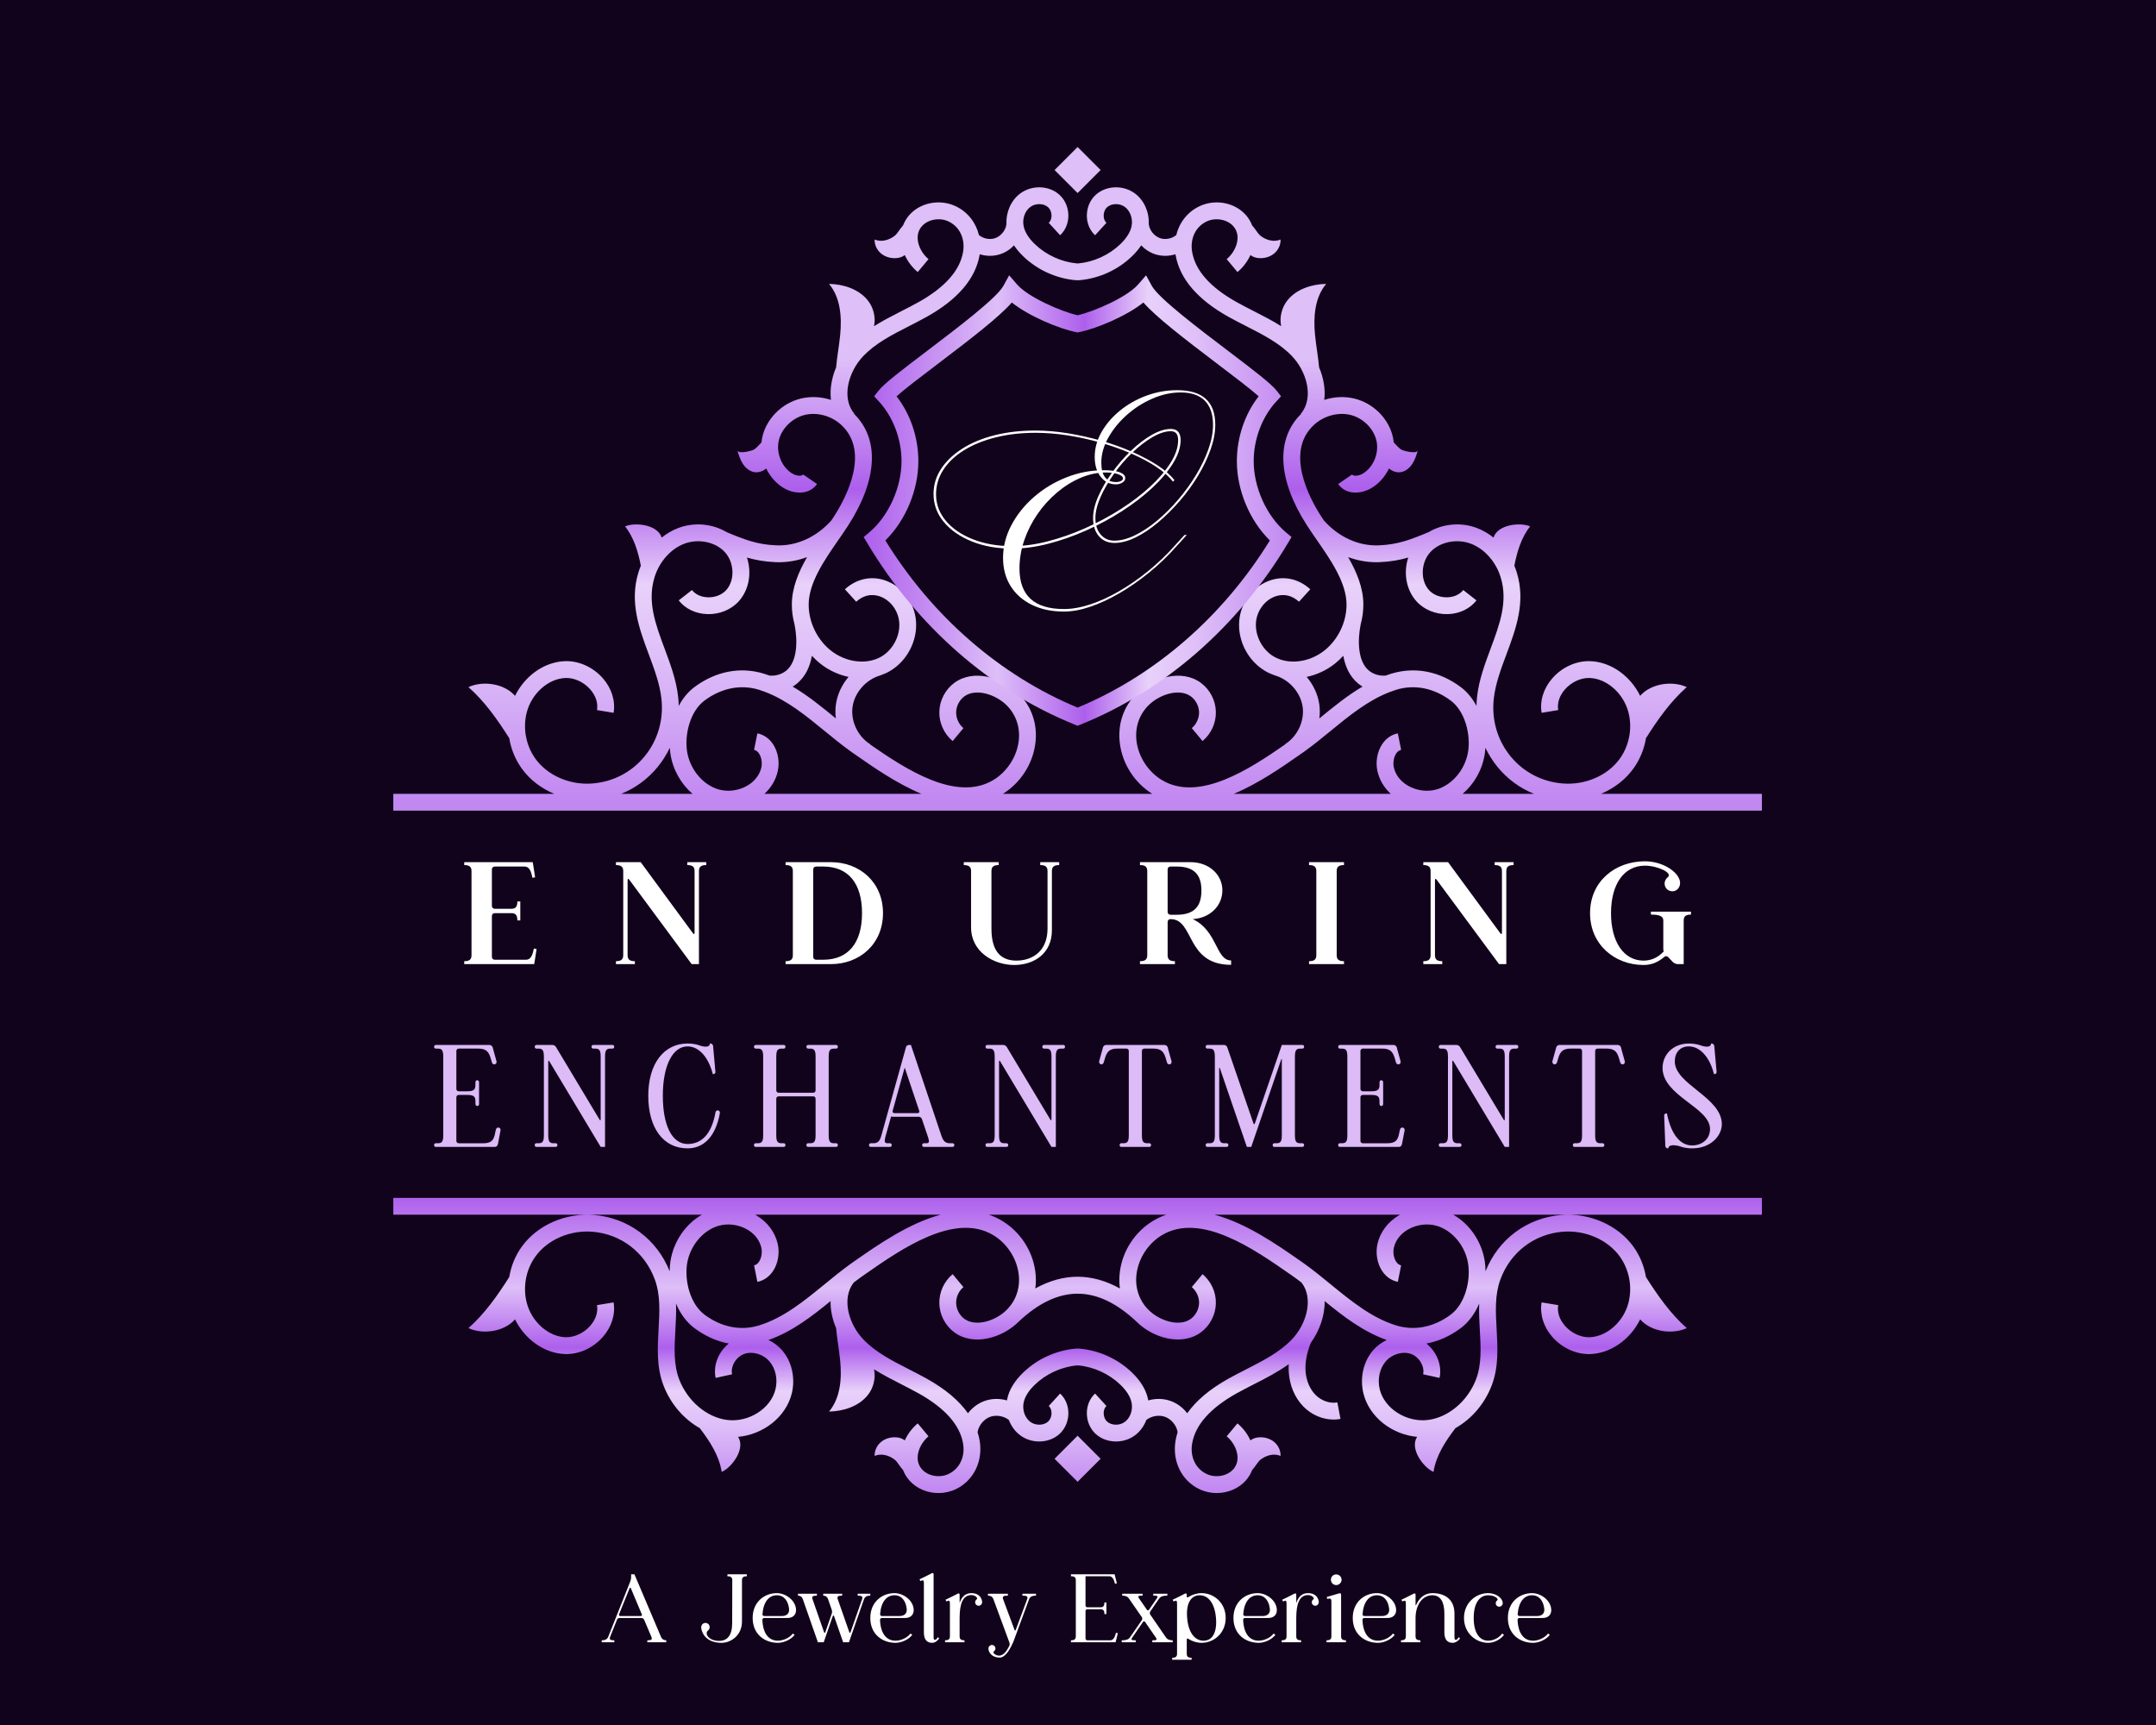 <svg xml:space="preserve" viewBox="0 0 1280 1024" height="1024" width="1280" version="1.1" xmlns:xlink="http://www.w3.org/1999/xlink" xmlns="http://www.w3.org/2000/svg">
<desc>Created with Fabric.js 5.3.0</desc>
<defs>
</defs>
<g id="background-logo" transform="matrix(1 0 0 1 640 512)">
<rect height="1024" width="1280" ry="0" rx="0" y="-512" x="-640" paint-order="stroke" style="stroke: none; stroke-width: 0; stroke-dasharray: none; stroke-linecap: butt; stroke-dashoffset: 0; stroke-linejoin: miter; stroke-miterlimit: 4; fill: rgb(17,3,27); fill-rule: nonzero; opacity: 1;"></rect>
</g>
<g id="logo-logo" transform="matrix(2.219 0 0 2.219 639.764 486.782)">
<g paint-order="stroke" style="">
		<g transform="matrix(0.45 0 0 0.45 -0 -91.274)">
<linearGradient y2="487.149" x2="500.056" y1="106.369" x1="500.056" gradientTransform="matrix(1 0 0 1 0 0)" gradientUnits="userSpaceOnUse" id="SVGID_2_149262">
<stop style="stop-color:rgb(222,191,248);stop-opacity: 1" offset="31.33%"></stop>
<stop style="stop-color:rgb(173,95,236);stop-opacity: 1" offset="51.61%"></stop>
<stop style="stop-color:rgb(232,209,250);stop-opacity: 1" offset="66.52%"></stop>
<stop style="stop-color:rgb(222,191,248);stop-opacity: 1" offset="78%"></stop>
<stop style="stop-color:rgb(194,136,241);stop-opacity: 1" offset="100%"></stop>
</linearGradient>
<path stroke-linecap="round" d="M 811.265 483.991 C 819.059 480.702 825.862 475.497 830.618 468.836 C 834.424 463.507 836.907 457.324 837.978 450.904 C 844.978 439.888 852.489 429.158 862.228 420.54 C 853.613 416.587 840.983 418.368 834.527 425.742 C 828.707 413.86 817.169 405.558 804.874 405.13 C 796.59 404.835 788.167 408.637 782.332 415.28 C 777.089 421.247 774.756 428.741 775.932 435.837 L 785.797 434.203 C 785.104 430.016 786.542 425.639 789.844 421.879 C 793.665 417.53 799.317 414.931 804.526 415.124 C 814.723 415.479 824.626 424.263 827.562 435.558 C 829.991 444.901 828.091 455.169 822.48 463.024 C 815.279 473.109 801.932 478.92 788.474 477.838 C 776.227 476.849 765.24 471.142 757.538 461.768 C 749.621 452.134 746.063 439.86 747.518 427.208 C 748.521 418.493 751.663 410.067 754.989 401.146 C 760.703 385.818 766.612 369.968 761.139 352.254 C 760.73 350.93 760.251 349.641 759.728 348.378 C 761.368 339.928 763.861 331.692 769.09 324.976 C 763.006 322.424 749.747 323.928 747.337 331.657 C 744.339 329.251 741.026 327.314 737.482 325.968 C 727.94 322.342 717.11 323.431 708.829 328.368 C 697.937 332.932 690.642 335.756 679.328 336.268 C 667.232 336.817 655.285 331.407 646.447 321.434 C 645.838 320.523 645.241 319.619 644.672 318.73 C 637.73 307.878 623.412 280.907 640.357 264.872 C 646.199 259.345 654.792 256.934 662.248 258.731 C 669.795 260.55 676.176 266.898 677.764 274.17 C 679.368 281.513 675.901 289.862 669.701 293.59 C 667.296 295.036 664.034 295.324 663.238 294.159 L 654.988 299.812 C 659.494 306.387 668.584 305.93 674.853 302.16 C 679.349 299.457 682.889 295.347 685.188 290.59 C 687.137 292.21 689.667 293.133 692.155 292.764 C 695.027 292.338 697.46 290.302 699.047 287.87 C 700.634 285.438 701.501 282.619 702.349 279.842 C 701.662 282.092 694.399 280.212 693.027 279.616 C 691.34 278.883 689.635 276.726 687.995 275.086 C 687.893 274.065 687.754 273.045 687.534 272.036 C 685.122 260.988 675.901 251.734 664.589 249.009 C 658.706 247.592 652.5 247.932 646.715 249.796 C 647.487 243.392 646.273 236.659 643.641 230.456 C 643.057 224.006 641.845 217.554 641.212 211.098 C 640.177 200.533 641.027 188.956 647.858 180.831 C 639.322 181.022 630.389 183.84 624.962 190.432 C 621.47 194.674 619.962 200.621 621.073 205.976 C 615.797 202.648 610.244 199.808 604.787 197.024 C 601.426 195.309 597.952 193.537 594.667 191.705 C 578.987 182.96 570.071 172.941 568.164 161.926 C 566.795 154.02 570.167 146.88 576.753 143.736 C 582.012 141.225 588.96 142.435 592.57 146.489 C 594.493 148.647 595.354 151.273 595.129 154.291 C 594.814 158.547 592.35 163.083 588.699 166.13 L 595.105 173.808 C 598.427 171.036 601.072 167.518 602.817 163.697 C 604.239 164.879 606.128 165.406 607.982 165.525 C 611.148 165.727 614.42 164.822 616.872 162.808 C 619.323 160.794 620.872 157.643 620.714 154.475 C 616.678 156.216 611.819 154.771 608.447 151.951 C 607.332 151.02 605.441 147.784 603.819 146.057 C 602.959 143.811 601.709 141.714 600.039 139.838 C 593.413 132.397 581.808 130.242 572.445 134.712 C 565.377 138.085 560.512 144.402 558.685 151.875 C 556.101 153.936 552.353 154.71 549.235 153.7 C 545.639 152.536 542.748 148.964 542.359 145.205 L 542.345 145.206 C 542.686 138.128 539.617 131.144 534.134 127.074 C 527.106 121.856 516.792 122.291 510.652 128.066 C 507.375 131.147 505.516 135.643 505.55 140.401 C 505.583 144.903 507.371 149.103 510.458 151.924 L 517.204 144.543 C 516.166 143.593 515.562 142.058 515.55 140.33 C 515.537 138.375 516.266 136.513 517.503 135.35 C 520.135 132.875 525.021 132.763 528.173 135.103 C 531.422 137.515 533.047 142.246 532.125 146.61 C 531.388 150.095 529.163 153.65 525.507 157.178 C 518.839 163.615 509.738 167.794 500.508 168.666 L 499.604 168.666 C 490.375 167.794 481.273 163.615 474.605 157.178 C 470.951 153.651 468.724 150.095 467.987 146.609 C 467.064 142.246 468.689 137.515 471.939 135.103 C 475.092 132.762 479.978 132.875 482.609 135.35 C 483.846 136.513 484.576 138.375 484.562 140.33 C 484.55 142.058 483.947 143.593 482.909 144.542 L 489.655 151.924 C 492.741 149.103 494.53 144.904 494.562 140.402 C 494.596 135.644 492.737 131.147 489.46 128.066 C 483.32 122.291 473.005 121.856 465.978 127.074 C 460.495 131.144 457.427 138.128 457.767 145.206 L 457.754 145.204 C 457.365 148.963 454.473 152.536 450.878 153.7 C 447.759 154.708 444.01 153.935 441.427 151.874 C 439.599 144.402 434.735 138.085 427.667 134.712 C 418.303 130.242 406.699 132.397 400.074 139.838 C 398.404 141.714 397.154 143.81 396.294 146.057 C 394.672 147.783 392.781 151.02 391.665 151.951 C 388.293 154.771 383.434 156.216 379.398 154.475 C 379.24 157.643 380.789 160.794 383.241 162.808 C 385.692 164.822 388.964 165.727 392.13 165.525 C 393.985 165.406 395.874 164.879 397.296 163.696 C 399.041 167.517 401.686 171.036 405.008 173.808 L 411.414 166.13 C 407.763 163.083 405.298 158.547 404.983 154.291 C 404.759 151.273 405.621 148.647 407.543 146.488 C 411.152 142.435 418.1 141.225 423.359 143.736 C 429.945 146.88 433.317 154.02 431.949 161.926 C 430.042 172.941 421.125 182.96 405.446 191.705 C 402.16 193.537 398.686 195.309 395.326 197.024 C 392.587 198.421 389.831 199.852 387.091 201.331 L 387.091 201.309 C 386.692 201.525 386.299 201.754 385.901 201.972 C 385.523 202.18 385.141 202.374 384.764 202.584 L 384.764 202.606 C 382.834 203.685 380.916 204.792 379.039 205.976 C 380.15 200.621 378.642 194.674 375.15 190.432 C 369.724 183.84 360.791 181.022 352.254 180.831 C 359.085 188.956 359.935 200.533 358.9 211.098 C 358.267 217.554 357.056 224.006 356.471 230.456 C 354.951 234.038 353.923 237.797 353.462 241.567 L 353.444 241.567 C 353.409 241.852 353.391 242.136 353.362 242.421 C 353.347 242.572 353.332 242.724 353.319 242.876 C 353.276 243.364 353.243 243.851 353.221 244.338 C 353.219 244.377 353.214 244.416 353.213 244.456 L 353.216 244.456 C 353.139 246.248 353.184 248.034 353.397 249.795 C 347.612 247.93 341.407 247.591 335.522 249.009 C 324.211 251.735 314.991 260.988 312.579 272.036 C 312.358 273.045 312.219 274.065 312.117 275.086 C 310.477 276.726 308.773 278.883 307.085 279.616 C 305.713 280.212 298.45 282.092 297.763 279.842 C 298.611 282.619 299.479 285.438 301.066 287.87 C 302.653 290.302 305.085 292.338 307.957 292.764 C 310.446 293.133 312.975 292.21 314.924 290.59 C 317.224 295.347 320.764 299.457 325.26 302.16 C 331.528 305.93 340.621 306.386 345.125 299.812 L 336.875 294.159 C 336.079 295.322 332.816 295.036 330.413 293.59 C 324.211 289.862 320.745 281.513 322.348 274.17 C 323.936 266.898 330.317 260.55 337.865 258.731 C 345.32 256.933 353.914 259.345 359.756 264.872 C 376.701 280.907 362.382 307.878 355.44 318.73 C 354.871 319.619 354.274 320.523 353.665 321.434 C 344.826 331.407 332.857 336.809 320.785 336.268 C 309.47 335.756 302.175 332.932 291.282 328.366 C 283 323.43 272.171 322.343 262.631 325.968 C 259.087 327.314 255.773 329.25 252.775 331.657 C 250.366 323.928 237.106 322.424 231.022 324.976 C 236.251 331.692 238.744 339.928 240.384 348.378 C 239.861 349.641 239.382 350.93 238.973 352.254 C 233.5 369.968 239.41 385.818 245.124 401.146 C 248.45 410.067 251.591 418.493 252.594 427.208 C 254.05 439.86 250.492 452.133 242.575 461.768 C 234.873 471.142 223.886 476.849 211.638 477.838 C 198.183 478.921 184.834 473.109 177.631 463.024 C 172.021 455.168 170.122 444.9 172.55 435.557 C 175.486 424.263 185.39 415.479 195.587 415.124 C 200.839 414.936 206.448 417.53 210.268 421.879 C 213.571 425.639 215.008 430.016 214.315 434.203 L 224.181 435.837 C 225.356 428.74 223.023 421.247 217.781 415.28 C 211.945 408.636 203.511 404.833 195.239 405.13 C 182.945 405.558 171.405 413.859 165.585 425.741 C 159.129 418.368 146.499 416.587 137.884 420.54 C 147.623 429.158 155.135 439.887 162.134 450.904 C 163.206 457.323 165.688 463.507 169.494 468.836 C 174.25 475.496 181.053 480.702 188.847 483.991 L 93.207 483.991 L 93.207 493.991 L 906.906 493.991 L 906.906 483.991 L 811.265 483.991 Z M 677.65 346.306 C 678.359 346.306 679.069 346.29 679.78 346.259 C 686.127 345.971 691.448 345.021 696.631 343.537 C 693.736 352.411 695.274 362.506 701.419 369.427 C 705.92 374.496 712.952 377.393 720.244 377.158 C 727.15 376.941 733.337 373.968 737.219 369 L 729.34 362.842 C 727.291 365.464 723.861 367.039 719.93 367.162 C 715.575 367.3 711.451 365.663 708.896 362.787 C 703.708 356.945 704.139 346.415 709.817 340.254 C 715.394 334.202 725.534 332.124 733.929 335.315 C 741.974 338.372 748.739 345.994 751.584 355.206 C 756.052 369.666 750.984 383.26 745.619 397.653 C 742.23 406.742 738.726 416.14 737.584 426.065 C 737.366 427.962 737.243 429.852 737.209 431.73 C 734.873 427.349 731.766 423.431 727.802 420.484 C 715.178 411.097 700.538 408.285 686.579 412.563 C 685.461 412.905 684.362 413.279 683.274 413.672 C 679.75 414.057 675.978 412.974 673.25 410.727 C 666.629 405.271 666.393 392.932 668.389 383.111 C 669.41 379.339 669.957 375.428 669.951 371.478 C 669.934 361.544 666.015 352.105 660.893 343.265 C 666.282 345.252 671.933 346.306 677.65 346.306 Z M 643.732 430.703 C 642.846 424.686 640.16 419.081 636.247 414.485 C 642.225 413.226 648.062 410.562 653.082 406.563 C 654.858 405.147 656.503 403.589 658.029 401.93 C 659.115 408.034 661.651 414.127 666.891 418.445 C 667.701 419.112 668.567 419.702 669.458 420.249 C 660.401 425.572 652.215 432.269 644.202 438.827 C 644.062 438.941 643.928 439.05 643.789 439.164 C 644.142 436.37 644.148 433.526 643.732 430.703 Z M 248.528 355.206 C 251.374 345.994 258.139 338.372 266.184 335.315 C 274.578 332.125 284.719 334.202 290.296 340.254 C 295.974 346.415 296.403 356.945 291.216 362.787 C 288.662 365.663 284.548 367.297 280.183 367.162 C 276.251 367.039 272.821 365.465 270.771 362.842 L 262.893 369 C 266.775 373.968 272.963 376.941 279.87 377.158 C 287.152 377.398 294.192 374.496 298.693 369.427 C 304.838 362.506 306.376 352.411 303.481 343.537 C 308.664 345.021 313.986 345.971 320.333 346.259 C 321.044 346.29 321.753 346.306 322.463 346.306 C 328.179 346.306 333.83 345.252 339.219 343.265 C 334.097 352.105 330.177 361.544 330.162 371.479 C 330.155 375.427 330.703 379.336 331.722 383.107 C 333.719 392.929 333.484 405.271 326.861 410.728 C 324.135 412.975 320.364 414.057 316.839 413.673 C 315.751 413.279 314.652 412.905 313.534 412.563 C 299.574 408.284 284.933 411.097 272.31 420.484 C 268.347 423.43 265.24 427.348 262.904 431.729 C 262.87 429.851 262.747 427.961 262.528 426.065 C 261.386 416.14 257.882 406.742 254.494 397.653 C 249.128 383.26 244.061 369.666 248.528 355.206 Z M 356.323 439.164 C 356.184 439.05 356.049 438.94 355.909 438.826 C 347.896 432.268 339.711 425.572 330.654 420.249 C 331.545 419.702 332.411 419.112 333.221 418.445 C 338.46 414.127 340.997 408.034 342.083 401.929 C 343.609 403.589 345.254 405.147 347.031 406.563 C 352.05 410.563 357.887 413.226 363.866 414.486 C 359.952 419.081 357.266 424.686 356.379 430.703 C 355.964 433.526 355.97 436.37 356.323 439.164 Z M 228.708 483.991 C 237.052 480.631 244.448 475.24 250.301 468.117 C 253.235 464.546 255.671 460.677 257.601 456.595 C 257.677 457.827 257.785 459.04 257.962 460.203 C 259.4 469.636 264.269 478.124 271.105 483.991 L 228.708 483.991 Z M 313.868 483.991 C 317.863 480.33 320.612 475.706 321.777 470.545 C 322.99 465.176 321.961 459.091 319.091 454.665 C 316.788 451.112 313.53 448.824 309.672 448.049 L 307.702 457.852 C 308.875 458.088 309.884 458.846 310.701 460.105 C 312.113 462.283 312.644 465.593 312.023 468.342 C 311.039 472.703 308.132 476.502 303.84 479.039 C 298.639 482.114 292.193 482.986 286.599 481.37 C 277.179 478.65 269.468 469.326 267.848 458.697 C 266.359 448.928 269.508 435.028 278.276 428.508 C 288.282 421.069 299.763 418.802 310.604 422.124 C 311.858 422.508 313.09 422.949 314.312 423.413 L 314.31 423.428 C 314.33 423.432 314.351 423.433 314.371 423.436 C 327.327 428.374 338.624 437.602 349.575 446.565 C 354.575 450.657 359.745 454.888 365.036 458.688 C 365.517 459.034 366 459.376 366.484 459.713 L 368.145 460.87 C 378.607 468.165 392.447 477.812 407.169 483.991 L 313.868 483.991 Z M 550.175 475.799 C 542.08 470.926 536.304 462.119 535.102 452.814 C 534.063 444.769 536.506 437.242 541.982 431.619 C 548.517 424.907 560.58 420.988 567.441 426.095 C 570.321 428.239 572.17 431.801 572.266 435.39 C 572.363 438.979 570.708 442.635 567.946 444.93 L 574.338 452.62 C 579.48 448.346 582.442 441.805 582.262 435.122 C 582.083 428.439 578.775 422.066 573.412 418.073 C 561.88 409.49 544.4 414.802 534.818 424.642 C 527.167 432.499 523.747 442.959 525.184 454.095 C 526.763 466.313 533.944 477.43 544.433 483.991 L 455.68 483.991 C 466.169 477.43 473.35 466.313 474.928 454.095 C 476.366 442.959 472.945 432.499 465.295 424.642 C 455.711 414.8 438.23 409.489 426.7 418.073 C 421.337 422.066 418.029 428.439 417.85 435.121 C 417.67 441.805 420.632 448.346 425.774 452.62 L 432.167 444.93 C 429.405 442.635 427.75 438.979 427.846 435.389 C 427.942 431.801 429.792 428.239 432.671 426.095 C 439.534 420.988 451.595 424.908 458.13 431.619 C 463.606 437.242 466.05 444.769 465.011 452.814 C 463.809 462.119 458.033 470.926 449.937 475.799 C 427.904 489.064 397.718 469.243 376.646 454.604 L 376.72 454.486 C 369.317 449.836 365.021 440.656 366.273 432.161 C 367.527 423.645 374.321 416.007 382.792 413.586 L 382.789 413.573 C 384.721 412.923 386.584 412.097 388.343 411.077 C 398.585 405.138 404.87 393.215 403.982 381.409 C 403.182 370.759 396.433 361.392 386.789 357.547 C 378.071 354.072 368.93 355.836 361.71 362.39 L 368.431 369.794 C 374.293 364.474 380.129 365.658 383.085 366.836 C 389.111 369.239 393.502 375.396 394.01 382.159 C 394.607 390.098 390.214 398.433 383.326 402.427 C 374.658 407.454 362.296 405.94 353.263 398.742 C 345.165 392.289 340.145 381.849 340.162 371.494 C 340.182 358.549 349.465 345.141 357.655 333.313 C 359.864 330.123 361.951 327.11 363.864 324.119 C 381.148 297.102 382.338 273.135 367.21 258.188 L 367.349 258.071 C 364.034 254.141 362.875 249.155 363.268 244.009 C 363.279 243.863 363.292 243.717 363.306 243.571 C 363.332 243.294 363.359 243.016 363.394 242.738 C 363.404 242.654 363.417 242.571 363.428 242.487 C 363.47 242.181 363.513 241.874 363.564 241.567 L 363.56 241.567 C 364.665 234.97 368.154 228.343 372.824 223.541 C 376.354 219.91 380.399 216.9 384.767 214.177 C 389.496 211.229 394.606 208.617 399.871 205.931 C 403.312 204.176 406.87 202.361 410.316 200.438 C 428.762 190.151 439.355 177.767 441.802 163.631 C 441.826 163.495 441.835 163.36 441.857 163.223 C 443.82 163.832 445.87 164.156 447.93 164.156 C 449.959 164.156 451.996 163.849 453.958 163.214 C 457.145 162.182 459.978 160.33 462.242 157.942 C 463.706 160.138 465.499 162.287 467.66 164.373 C 476.118 172.536 487.224 177.606 498.933 178.647 L 500.958 178.666 L 501.179 178.647 C 512.888 177.606 523.995 172.536 532.453 164.373 C 534.613 162.287 536.407 160.138 537.871 157.942 C 540.134 160.33 542.968 162.182 546.155 163.214 C 548.117 163.849 550.153 164.156 552.182 164.156 C 554.242 164.156 556.293 163.832 558.255 163.223 C 558.277 163.36 558.286 163.495 558.31 163.632 C 560.757 177.768 571.35 190.151 589.795 200.438 C 593.243 202.361 596.8 204.176 600.242 205.931 C 610.37 211.098 619.936 215.979 627.289 223.541 C 636.199 232.703 640.826 248.511 632.764 258.071 L 632.903 258.188 C 617.774 273.135 618.964 297.102 636.249 324.119 C 638.162 327.11 640.249 330.123 642.458 333.314 C 650.647 345.142 659.93 358.549 659.951 371.495 C 659.967 381.848 654.948 392.289 646.849 398.742 C 637.817 405.941 625.457 407.454 616.786 402.427 C 609.899 398.433 605.505 390.098 606.102 382.158 C 606.61 375.396 611 369.239 617.027 366.836 C 619.985 365.657 625.82 364.475 631.682 369.795 L 638.403 362.389 C 631.182 355.836 622.039 354.072 613.324 357.548 C 603.679 361.393 596.93 370.759 596.129 381.409 C 595.243 393.216 601.528 405.138 611.769 411.077 C 613.528 412.098 615.391 412.923 617.324 413.573 L 617.32 413.586 C 625.792 416.007 632.584 423.645 633.839 432.161 C 635.09 440.656 630.795 449.836 623.392 454.486 L 623.466 454.604 C 602.395 469.242 572.213 489.061 550.175 475.799 Z M 713.513 481.37 C 707.916 482.985 701.474 482.113 696.273 479.039 C 691.98 476.502 689.075 472.703 688.089 468.342 C 687.468 465.593 688 462.283 689.412 460.105 C 690.228 458.846 691.237 458.088 692.41 457.852 L 690.441 448.049 C 686.582 448.824 683.325 451.112 681.021 454.665 C 678.151 459.092 677.123 465.176 678.335 470.545 C 679.501 475.706 682.25 480.33 686.245 483.991 L 592.943 483.991 C 607.666 477.811 621.506 468.164 631.967 460.87 L 633.626 459.714 C 634.113 459.376 634.596 459.034 635.076 458.689 C 640.367 454.888 645.536 450.658 650.536 446.566 C 661.487 437.602 672.785 428.374 685.742 423.436 C 685.762 423.432 685.782 423.432 685.802 423.428 L 685.8 423.414 C 687.023 422.949 688.255 422.508 689.508 422.124 C 700.348 418.802 711.831 421.069 721.835 428.508 C 730.604 435.028 733.752 448.928 732.263 458.697 C 730.644 469.326 722.934 478.65 713.513 481.37 Z M 729.008 483.991 C 735.844 478.124 740.713 469.636 742.15 460.203 C 742.327 459.04 742.436 457.827 742.511 456.595 C 744.441 460.678 746.877 464.546 749.811 468.117 C 755.665 475.241 763.061 480.631 771.405 483.991 L 729.008 483.991 Z M 500.056 126.844 L 486.369 113.157 L 500.056 99.47 L 513.743 113.157 L 500.056 126.844 Z" transform="translate(-500.056, -296.73)" paint-order="stroke" style="stroke: none; stroke-width: 0; stroke-dasharray: none; stroke-linecap: butt; stroke-dashoffset: 0; stroke-linejoin: miter; stroke-miterlimit: 4; fill: url(#SVGID_2_149262); fill-rule: nonzero; opacity: 1;"></path>
</g>
		<g transform="matrix(0.45 0 0 0.45 0 140.566)">
<linearGradient y2="897.592" x2="500.056" y1="722.952" x1="500.056" gradientTransform="matrix(1 0 0 1 0 0)" gradientUnits="userSpaceOnUse" id="SVGID_3_149263">
<stop style="stop-color:rgb(173,95,236);stop-opacity: 1" offset="0%"></stop>
<stop style="stop-color:rgb(222,191,248);stop-opacity: 1" offset="31.33%"></stop>
<stop style="stop-color:rgb(173,95,236);stop-opacity: 1" offset="51.61%"></stop>
<stop style="stop-color:rgb(232,209,250);stop-opacity: 1" offset="66.52%"></stop>
<stop style="stop-color:rgb(222,191,248);stop-opacity: 1" offset="78%"></stop>
<stop style="stop-color:rgb(194,136,241);stop-opacity: 1" offset="100%"></stop>
</linearGradient>
<path stroke-linecap="round" d="M 906.906 724.108 L 93.207 724.108 L 93.207 734.108 L 276.713 734.108 C 266.97 739.637 259.769 750.023 257.962 761.872 C 257.678 763.739 257.54 765.712 257.519 767.738 C 249.938 748.684 232.814 735.915 212.443 734.271 C 195.553 732.902 178.697 740.352 169.494 753.24 C 165.688 758.569 163.206 764.753 162.134 771.172 C 155.135 782.188 147.623 792.918 137.884 801.536 C 146.499 805.489 159.129 803.708 165.584 796.335 C 171.405 808.217 182.945 816.518 195.239 816.946 C 203.517 817.228 211.945 813.44 217.781 806.796 C 223.023 800.828 225.356 793.335 224.181 786.24 L 214.315 787.872 C 215.008 792.06 213.571 796.436 210.268 800.197 C 206.448 804.545 200.829 807.111 195.587 806.951 C 185.39 806.597 175.486 797.813 172.55 786.519 C 170.121 777.176 172.021 766.908 177.631 759.052 C 184.835 748.965 198.186 743.148 211.638 744.238 C 228.616 745.609 242.826 756.523 248.723 772.721 C 252.067 781.909 251.511 791.771 250.922 802.212 C 250.298 813.289 249.652 824.743 253.902 835.744 C 258.141 846.717 265.957 855.664 275.408 860.99 C 281.436 868.885 286.933 877.318 288.462 887.025 C 294.603 884.278 302.76 873.206 298.204 866.176 C 313.199 864.826 326.689 854.374 330.121 840.35 C 332.364 831.178 330.148 821.338 324.337 814.669 C 322.076 812.074 319.291 810.04 316.256 808.61 C 330.296 803.668 341.977 794.612 353.17 785.488 C 353.079 790.873 354.288 796.382 356.471 801.527 C 357.056 807.977 358.267 814.429 358.9 820.885 C 359.935 831.449 359.085 843.027 352.254 851.152 C 360.791 850.961 369.724 848.143 375.15 841.551 C 378.642 837.309 380.15 831.362 379.039 826.007 C 384.316 829.335 389.869 832.175 395.327 834.959 C 398.687 836.674 402.16 838.447 405.446 840.279 C 421.125 849.022 430.042 859.041 431.949 870.057 C 433.317 877.963 429.945 885.103 423.359 888.246 C 418.1 890.755 411.152 889.547 407.543 885.494 C 405.621 883.335 404.759 880.71 404.983 877.692 C 405.298 873.436 407.763 868.9 411.414 865.853 L 405.008 858.175 C 401.686 860.947 399.041 864.466 397.296 868.287 C 395.874 867.104 393.985 866.577 392.13 866.458 C 388.964 866.256 385.692 867.161 383.241 869.175 C 380.789 871.189 379.241 874.339 379.398 877.508 C 383.434 875.767 388.293 877.212 391.665 880.032 C 392.781 880.963 394.672 884.2 396.294 885.926 C 397.154 888.173 398.404 890.269 400.074 892.145 C 404.383 896.984 410.796 899.586 417.332 899.586 C 420.844 899.586 424.394 898.834 427.667 897.272 C 438.242 892.224 443.922 880.602 441.802 868.352 C 441.511 866.67 441.096 865.014 440.575 863.382 C 441.248 859.312 444.383 855.528 448.278 854.203 C 451.842 852.991 456.16 853.803 459.179 856.111 C 460.559 859.762 462.881 862.995 465.978 865.294 C 469.264 867.734 473.268 868.938 477.229 868.938 C 481.738 868.937 486.192 867.376 489.46 864.301 C 492.736 861.22 494.596 856.724 494.562 851.966 C 494.53 847.464 492.742 843.265 489.655 840.444 L 482.908 847.825 C 483.947 848.775 484.55 850.31 484.563 852.037 C 484.576 853.993 483.846 855.854 482.609 857.018 C 479.978 859.491 475.092 859.605 471.939 857.265 C 468.69 854.853 467.064 850.12 467.987 845.758 C 468.724 842.273 470.951 838.717 474.605 835.19 C 481.273 828.752 490.374 824.573 499.604 823.701 L 500.508 823.701 C 509.738 824.573 518.839 828.752 525.507 835.19 C 529.163 838.718 531.389 842.274 532.126 845.758 C 533.047 850.121 531.422 854.853 528.173 857.265 C 525.021 859.607 520.135 859.492 517.503 857.018 C 516.266 855.854 515.537 853.993 515.55 852.037 C 515.562 850.31 516.166 848.774 517.205 847.825 L 510.457 840.444 C 507.371 843.265 505.583 847.465 505.55 851.967 C 505.517 856.724 507.376 861.22 510.652 864.301 C 516.791 870.076 527.106 870.512 534.134 865.294 C 537.232 862.995 539.553 859.762 540.933 856.112 C 543.951 853.803 548.268 852.99 551.835 854.204 C 555.73 855.528 558.865 859.312 559.537 863.383 C 559.016 865.014 558.601 866.67 558.31 868.352 C 556.19 880.601 561.87 892.223 572.446 897.272 C 575.719 898.834 579.267 899.586 582.78 899.586 C 589.315 899.586 595.73 896.983 600.039 892.145 C 601.709 890.268 602.959 888.172 603.819 885.926 C 605.441 884.199 607.332 880.963 608.447 880.032 C 611.819 877.212 616.678 875.767 620.714 877.508 C 620.872 874.339 619.323 871.189 616.872 869.175 C 614.42 867.161 611.148 866.256 607.982 866.458 C 606.128 866.577 604.239 867.104 602.817 868.286 C 601.072 864.466 598.427 860.947 595.105 858.175 L 588.699 865.853 C 592.35 868.9 594.814 873.436 595.129 877.692 C 595.354 880.71 594.493 883.335 592.57 885.494 C 588.96 889.549 582.009 890.757 576.753 888.246 C 570.167 885.103 566.795 877.963 568.164 870.057 C 570.071 859.041 578.988 849.022 594.667 840.279 C 597.952 838.447 601.426 836.673 604.786 834.959 C 611.829 831.366 619.032 827.686 625.591 822.974 C 625.51 824.497 625.5 826.003 625.589 827.483 C 626.078 835.576 629.165 842.911 634.281 848.141 C 639.14 853.108 645.751 855.901 652.256 855.901 C 653.634 855.901 655.007 855.776 656.358 855.519 L 654.493 845.695 C 650.084 846.528 644.951 844.748 641.428 841.147 C 638.044 837.689 635.91 832.489 635.572 826.882 C 635.266 821.806 636.319 816.24 638.694 810.337 C 643.891 803.081 647.089 794.123 646.942 785.488 C 658.135 794.611 669.816 803.668 683.855 808.609 C 680.82 810.04 678.036 812.075 675.775 814.669 C 669.963 821.338 667.748 831.178 669.992 840.35 C 673.424 854.375 686.912 864.827 701.908 866.176 C 697.352 873.206 705.509 884.278 711.651 887.025 C 713.18 877.318 718.677 868.885 724.704 860.99 C 734.155 855.664 741.971 846.717 746.21 835.744 C 750.46 824.743 749.814 813.288 749.19 802.212 C 748.601 791.771 748.045 781.909 751.389 772.721 C 757.287 756.523 771.497 745.609 788.474 744.238 C 801.93 743.15 815.277 748.965 822.481 759.052 C 828.091 766.908 829.991 777.175 827.562 786.519 C 824.626 797.813 814.723 806.597 804.526 806.951 C 799.285 807.134 793.665 804.546 789.844 800.197 C 786.542 796.436 785.104 792.06 785.797 787.872 L 775.932 786.24 C 774.756 793.335 777.089 800.828 782.332 806.796 C 788.167 813.44 796.597 817.221 804.874 816.946 C 817.168 816.518 828.707 808.216 834.527 796.334 C 840.983 803.708 853.613 805.489 862.228 801.536 C 852.49 792.918 844.978 782.188 837.978 771.172 C 836.907 764.752 834.425 758.569 830.619 753.241 C 821.416 740.352 804.551 732.906 787.669 734.271 C 767.3 735.915 750.176 748.683 742.593 767.737 C 742.573 765.711 742.434 763.738 742.15 761.872 C 740.345 750.023 733.143 739.637 723.399 734.108 L 906.906 734.108 L 906.906 724.108 Z M 552.799 734.108 C 550.154 734.999 547.555 736.183 545.019 737.708 C 534.207 744.216 526.793 755.534 525.184 767.981 C 524.744 771.39 524.764 774.734 525.217 777.962 C 516.879 773.334 508.465 770.983 500.056 770.983 C 491.648 770.983 483.233 773.334 474.896 777.961 C 475.348 774.734 475.368 771.39 474.928 767.981 C 473.32 755.534 465.906 744.216 455.094 737.708 C 452.559 736.183 449.96 734.999 447.316 734.108 L 552.799 734.108 Z M 316.798 821.24 C 320.508 825.496 321.891 831.909 320.407 837.973 C 317.606 849.421 304.453 857.739 291.682 856.125 C 279.62 854.607 268.186 844.968 263.23 832.141 C 259.758 823.152 260.316 813.254 260.907 802.775 C 261.2 797.567 261.492 792.274 261.294 786.964 C 263.727 792.703 267.351 797.906 272.31 801.593 C 278.699 806.344 285.606 809.402 292.679 810.717 C 286.579 815.554 283.222 823.639 284.859 831.123 L 294.628 828.987 C 293.6 824.285 296.958 818.632 301.814 816.886 C 306.751 815.111 313.054 816.942 316.798 821.24 Z M 349.576 775.511 C 337.575 785.333 325.165 795.491 310.605 799.952 C 299.765 803.272 288.281 801.008 278.276 793.568 C 269.508 787.048 266.359 773.148 267.848 763.379 C 269.468 752.749 277.179 743.426 286.6 740.706 C 292.193 739.093 298.638 739.962 303.839 743.036 C 308.132 745.574 311.039 749.372 312.023 753.734 C 312.644 756.483 312.113 759.793 310.701 761.971 C 309.884 763.23 308.876 763.988 307.702 764.223 L 309.672 774.028 C 313.53 773.252 316.788 770.964 319.091 767.41 C 321.961 762.985 322.99 756.901 321.777 751.531 C 320.18 744.454 315.616 738.381 308.927 734.428 C 308.738 734.316 308.543 734.216 308.351 734.108 L 418.658 734.108 C 399.786 739.148 381.297 752.035 368.145 761.205 L 366.48 762.366 C 365.995 762.703 365.513 763.045 365.037 763.387 C 359.745 767.188 354.575 771.419 349.576 775.511 Z M 627.289 808.443 C 619.936 816.004 610.37 820.884 600.241 826.052 C 596.8 827.807 593.243 829.622 589.795 831.544 C 578.78 837.688 570.588 844.584 565.236 852.151 C 562.669 848.774 559.145 846.127 555.055 844.737 C 550.829 843.299 546.263 843.297 542.054 844.526 C 542.007 844.247 541.967 843.968 541.909 843.69 C 540.752 838.216 537.571 832.935 532.453 827.994 C 523.995 819.83 512.888 814.761 501.179 813.721 L 499.376 813.701 L 498.934 813.721 C 487.225 814.761 476.118 819.83 467.66 827.994 C 462.543 832.935 459.361 838.215 458.203 843.69 C 458.144 843.968 458.105 844.248 458.057 844.527 C 453.849 843.298 449.284 843.3 445.058 844.736 C 440.968 846.126 437.444 848.774 434.876 852.151 C 429.524 844.585 421.332 837.688 410.316 831.544 C 406.87 829.622 403.312 827.807 399.871 826.052 C 389.743 820.885 380.177 816.004 372.823 808.443 C 364.069 799.439 359.458 784.025 366.948 774.421 C 368.248 773.429 369.554 772.456 370.875 771.507 C 371.314 771.19 371.756 770.877 372.197 770.57 L 373.864 769.408 C 394.989 754.678 426.913 732.418 449.937 746.277 C 458.033 751.15 463.809 759.957 465.011 769.262 C 466.05 777.306 463.606 784.834 458.13 790.457 C 451.595 797.169 439.532 801.088 432.671 795.981 C 429.792 793.837 427.942 790.276 427.846 786.685 C 427.75 783.097 429.405 779.441 432.167 777.145 L 425.773 769.455 C 420.632 773.73 417.67 780.272 417.85 786.953 C 418.029 793.637 421.338 800.011 426.7 804.002 C 438.173 812.543 455.533 807.327 465.147 797.579 C 488.639 775.581 511.479 775.581 534.971 797.585 C 544.584 807.328 561.94 812.542 573.412 804.002 C 578.775 800.01 582.084 793.636 582.262 786.954 C 582.442 780.273 579.48 773.731 574.339 769.455 L 567.945 777.145 C 570.707 779.441 572.363 783.097 572.266 786.686 C 572.17 790.275 570.321 793.836 567.441 795.981 C 560.58 801.088 548.517 797.169 541.982 790.457 C 536.506 784.834 534.063 777.306 535.102 769.262 C 536.304 759.957 542.08 751.15 550.175 746.277 C 573.199 732.419 605.124 754.678 626.248 769.408 L 627.912 770.567 C 628.356 770.877 628.798 771.19 629.242 771.509 C 630.561 772.457 631.865 773.43 633.164 774.42 C 640.655 784.023 636.044 799.439 627.289 808.443 Z M 739.206 802.775 C 739.796 813.254 740.355 823.152 736.882 832.141 C 731.927 844.968 720.493 854.607 708.43 856.125 C 695.662 857.742 682.506 849.421 679.705 837.973 C 678.221 831.909 679.604 825.496 683.314 821.24 C 687.059 816.943 693.36 815.114 698.298 816.886 C 703.155 818.632 706.513 824.285 705.484 828.987 L 715.253 831.123 C 716.891 823.639 713.533 815.553 707.433 810.717 C 714.506 809.401 721.413 806.343 727.802 801.593 C 732.761 797.905 736.386 792.703 738.818 786.963 C 738.62 792.274 738.912 797.566 739.206 802.775 Z M 732.263 763.378 C 733.752 773.148 730.604 787.048 721.835 793.568 C 711.831 801.007 700.352 803.273 689.508 799.952 C 674.947 795.49 662.537 785.333 650.536 775.51 C 645.536 771.418 640.367 767.188 635.08 763.39 C 634.599 763.045 634.118 762.703 633.628 762.363 L 631.967 761.204 C 618.816 752.035 600.327 739.148 581.455 734.108 L 691.761 734.108 C 691.57 734.216 691.374 734.316 691.185 734.428 C 684.497 738.381 679.933 744.455 678.335 751.531 C 677.123 756.9 678.151 762.985 681.021 767.41 C 683.325 770.964 686.582 773.252 690.441 774.028 L 692.41 764.223 C 691.237 763.988 690.228 763.23 689.412 761.97 C 688 759.793 687.468 756.483 688.089 753.734 C 689.075 749.372 691.981 745.574 696.273 743.036 C 701.476 739.961 707.921 739.092 713.513 740.706 C 722.934 743.426 730.644 752.749 732.263 763.378 Z M 500.056 865.524 L 513.743 879.211 L 500.056 892.898 L 486.369 879.211 L 500.056 865.524 Z" transform="translate(-500.056, -811.847)" paint-order="stroke" style="stroke: none; stroke-width: 0; stroke-dasharray: none; stroke-linecap: butt; stroke-dashoffset: 0; stroke-linejoin: miter; stroke-miterlimit: 4; fill: url(#SVGID_3_149263); fill-rule: nonzero; opacity: 1;"></path>
</g>
		<g transform="matrix(0.45 0 0 0.45 0 -85.468)">
<linearGradient y2="309.631" x2="627.241" y1="309.631" x1="372.872" gradientTransform="matrix(1 0 0 1 0 0)" gradientUnits="userSpaceOnUse" id="SVGID_4_149264">
<stop style="stop-color:rgb(173,95,236);stop-opacity: 1" offset="0%"></stop>
<stop style="stop-color:rgb(222,191,248);stop-opacity: 1" offset="31.33%"></stop>
<stop style="stop-color:rgb(173,95,236);stop-opacity: 1" offset="51.61%"></stop>
<stop style="stop-color:rgb(232,209,250);stop-opacity: 1" offset="66.52%"></stop>
<stop style="stop-color:rgb(222,191,248);stop-opacity: 1" offset="78%"></stop>
<stop style="stop-color:rgb(194,136,241);stop-opacity: 1" offset="100%"></stop>
</linearGradient>
<path stroke-linecap="round" d="M 500.056 443.519 L 498.186 442.764 C 448.131 422.57 404.4 384.295 375.047 334.992 L 372.872 331.338 L 376.129 328.604 C 387.679 318.911 395.408 301.82 395.363 286.074 C 395.326 273.04 390.319 259.85 381.971 250.791 L 379.089 247.664 L 381.713 244.317 C 384.966 240.169 394.832 232.604 410.659 220.603 C 428.078 207.397 451.934 189.31 455.907 182.051 L 459.358 175.743 L 464.07 181.175 C 470.496 188.582 489.786 197.122 500.056 199.488 C 510.327 197.123 529.617 188.582 536.042 181.175 L 540.753 175.743 L 544.205 182.051 C 548.177 189.31 572.033 207.396 589.451 220.601 C 605.28 232.603 615.146 240.169 618.399 244.318 L 621.023 247.664 L 618.141 250.791 C 609.793 259.85 604.786 273.04 604.749 286.074 C 604.704 301.82 612.434 318.912 623.983 328.604 L 627.241 331.338 L 625.065 334.992 C 595.712 384.295 551.981 422.57 501.927 442.764 L 500.056 443.519 Z M 385.751 333.36 C 413.577 378.505 453.977 413.639 500.056 432.725 C 546.136 413.639 586.536 378.505 614.362 333.36 C 602.293 321.493 594.7 303.397 594.749 286.046 C 594.789 272.013 599.463 258.283 607.704 247.662 C 602.737 243.224 592.944 235.8 583.409 228.57 C 562.718 212.884 546.755 200.522 539.154 191.909 C 528.914 200.112 511.059 207.483 501.045 209.504 L 500.056 209.704 L 499.067 209.504 C 489.054 207.483 471.199 200.112 460.958 191.909 C 453.356 200.522 437.392 212.885 416.701 228.572 C 407.167 235.801 397.376 243.224 392.409 247.662 C 400.648 258.283 405.323 272.012 405.363 286.046 C 405.413 303.396 397.82 321.492 385.751 333.36 Z" transform="translate(-500.056, -309.631)" paint-order="stroke" style="stroke: none; stroke-width: 0; stroke-dasharray: none; stroke-linecap: butt; stroke-dashoffset: 0; stroke-linejoin: miter; stroke-miterlimit: 4; fill: url(#SVGID_4_149264); fill-rule: nonzero; opacity: 1;"></path>
</g>
</g>
</g>
<g id="text-logo" transform="matrix(1.921 0 0 1.921 639.764 542.059)">
<g paint-order="stroke" style="">
		<g id="text-logo-path-0" transform="matrix(1 0 0 1 0 0)">
<path stroke-linecap="round" d="M 1.8 -0.9 L 1.8 0 L 23.4 0 L 23.54 -0.67 L 24.16 -4.68 L 23.31 -4.81 C 22.95 -2.83 22.36 -1.35 20.93 -1.35 L 11.25 -1.35 C 10.71 -1.35 10.35 -1.71 10.35 -2.25 L 10.35 -14.85 C 10.35 -15.39 10.71 -15.75 11.25 -15.75 L 16.43 -15.75 C 17.86 -15.75 18.22 -14.85 18.22 -13.5 L 19.13 -13.5 L 19.13 -19.35 L 18.22 -19.35 C 18.22 -18 17.86 -17.1 16.43 -17.1 L 11.25 -17.1 C 10.71 -17.1 10.35 -17.46 10.35 -18 L 10.35 -29.25 C 10.35 -29.79 10.71 -30.15 11.25 -30.15 L 20.47 -30.15 C 21.91 -30.15 22.5 -28.66 22.86 -26.68 L 23.71 -26.82 L 23.09 -30.82 L 22.95 -31.5 L 1.8 -31.5 L 1.8 -30.6 C 3.15 -30.6 4.05 -30.24 4.05 -28.8 L 4.05 -2.7 C 4.05 -1.26 3.15 -0.9 1.8 -0.9 Z M 48.69 -0.9 L 48.69 0 L 54.54 0 L 54.54 -0.9 C 53.19 -0.9 52.29 -1.26 52.29 -2.7 L 52.29 -25.88 C 52.29 -26.41 52.52 -26.5 52.83 -26.05 L 72.09 0 L 74.34 0 L 74.34 -28.8 C 74.34 -30.24 75.24 -30.6 76.59 -30.6 L 76.59 -31.5 L 70.74 -31.5 L 70.74 -30.6 C 72.09 -30.6 72.99 -30.24 72.99 -28.8 L 72.99 -9.76 C 72.99 -9.22 72.77 -9.13 72.45 -9.58 L 56.34 -31.5 L 48.69 -31.5 L 48.69 -30.6 C 50.04 -30.6 50.94 -30.24 50.94 -28.8 L 50.94 -2.7 C 50.94 -1.26 50.04 -0.9 48.69 -0.9 Z M 101.11 -0.9 L 101.11 0 L 115.16 0 C 123.93 0 131.22 -6.12 131.22 -15.75 C 131.22 -25.38 123.93 -31.5 115.16 -31.5 L 101.11 -31.5 L 101.11 -30.6 C 102.47 -30.6 103.36 -30.24 103.36 -28.8 L 103.36 -2.7 C 103.36 -1.26 102.47 -0.9 101.11 -0.9 Z M 109.66 -2.25 L 109.66 -29.25 C 109.66 -29.79 110.02 -30.15 110.56 -30.15 L 112.77 -30.15 C 120.51 -30.15 124.74 -24.93 124.74 -15.75 C 124.74 -6.57 120.51 -1.35 112.77 -1.35 L 110.56 -1.35 C 110.02 -1.35 109.66 -1.71 109.66 -2.25 Z M 171.76 0.27 C 177.93 0.27 183.42 -3.28 183.42 -10.44 L 183.42 -28.8 C 183.42 -30.24 184.32 -30.6 185.67 -30.6 L 185.67 -31.5 L 179.82 -31.5 L 179.82 -30.6 C 181.17 -30.6 182.07 -30.24 182.07 -28.8 L 182.07 -10.93 C 182.07 -4.27 177.7 -1.08 172.44 -1.08 C 167.04 -1.08 164.74 -4.72 164.74 -10.93 L 164.74 -28.8 C 164.74 -30.24 165.64 -30.6 166.99 -30.6 L 166.99 -31.5 L 156.19 -31.5 L 156.19 -30.6 C 157.54 -30.6 158.44 -30.24 158.44 -28.8 L 158.44 -11.34 C 158.44 -3.73 165.51 0.27 171.76 0.27 Z M 238.81 0.22 L 238.81 -1.13 C 234.04 -1.13 234.58 -10.39 226.93 -13.9 C 232.33 -14.22 236.11 -18.04 236.11 -22.81 C 236.11 -27.58 232.06 -31.5 226.26 -31.5 L 210.64 -31.5 L 210.64 -30.6 C 211.99 -30.6 212.89 -30.24 212.89 -28.8 L 212.89 -2.7 C 212.89 -1.26 211.99 -0.9 210.64 -0.9 L 210.64 0 L 221.44 0 L 221.44 -0.9 C 220.09 -0.9 219.19 -1.26 219.19 -2.7 L 219.19 -13 C 219.19 -13.54 219.55 -13.9 220.09 -13.9 L 220.09 -13.9 C 227.52 -13.9 224.68 0.22 238.81 0.22 Z M 222.03 -15.25 L 220.09 -15.25 C 219.55 -15.25 219.19 -15.62 219.19 -16.16 L 219.19 -29.25 C 219.19 -29.79 219.55 -30.15 220.09 -30.15 L 222.03 -30.15 C 228.24 -30.15 229.63 -26.64 229.63 -22.77 C 229.63 -18.77 228.24 -15.25 222.03 -15.25 Z M 262.89 0 L 273.69 0 L 273.69 -0.9 C 272.34 -0.9 271.44 -1.26 271.44 -2.7 L 271.44 -28.8 C 271.44 -30.24 272.34 -30.6 273.69 -30.6 L 273.69 -31.5 L 262.89 -31.5 L 262.89 -30.6 C 264.24 -30.6 265.14 -30.24 265.14 -28.8 L 265.14 -2.7 C 265.14 -1.26 264.24 -0.9 262.89 -0.9 Z M 298.21 -0.9 L 298.21 0 L 304.06 0 L 304.06 -0.9 C 302.71 -0.9 301.81 -1.26 301.81 -2.7 L 301.81 -25.88 C 301.81 -26.41 302.04 -26.5 302.35 -26.05 L 321.61 0 L 323.86 0 L 323.86 -28.8 C 323.86 -30.24 324.76 -30.6 326.11 -30.6 L 326.11 -31.5 L 320.26 -31.5 L 320.26 -30.6 C 321.61 -30.6 322.51 -30.24 322.51 -28.8 L 322.51 -9.76 C 322.51 -9.22 322.29 -9.13 321.97 -9.58 L 305.86 -31.5 L 298.21 -31.5 L 298.21 -30.6 C 299.56 -30.6 300.46 -30.24 300.46 -28.8 L 300.46 -2.7 C 300.46 -1.26 299.56 -0.9 298.21 -0.9 Z M 366.25 0.27 C 368.82 0.27 370.8 -0.63 372.6 -2.16 C 373 -2.56 373.55 -2.52 373.9 -2.16 L 375.34 -0.63 C 375.7 -0.27 376.33 0 376.88 0 L 378.68 0 L 378.68 -13.5 C 378.68 -14.94 379.57 -15.3 380.93 -15.3 L 380.93 -16.2 L 368.55 -16.2 L 368.55 -15.3 C 370.84 -15.3 372.38 -14.94 372.38 -13.5 L 372.38 -4.59 C 372.38 -4.37 372.42 -4.14 372.51 -3.92 C 370.84 -2.16 368.87 -1.08 366.25 -1.08 C 360.27 -1.08 356.22 -6.71 356.22 -15.75 C 356.22 -24.79 360.27 -30.42 366.7 -30.42 C 370.62 -30.42 375.39 -28.17 373.77 -26.86 C 373.19 -26.41 372.78 -25.7 372.78 -24.93 C 372.78 -23.54 373.81 -22.5 375.21 -22.5 C 376.51 -22.5 377.73 -23.67 377.55 -25.43 C 377.1 -28.57 372.11 -31.77 366.7 -31.77 C 357.48 -31.77 349.74 -25.56 349.74 -15.75 C 349.74 -5.94 357.48 0.27 366.25 0.27 Z" transform="translate(-191.365, 15.75)" paint-order="stroke" style="stroke: none; stroke-width: 0; stroke-dasharray: none; stroke-linecap: butt; stroke-dashoffset: 0; stroke-linejoin: miter; stroke-miterlimit: 4; fill: rgb(255,255,255); fill-rule: nonzero; opacity: 1;"></path>
</g>
</g>
</g>
<g id="tagline-ad03a6c4-0f3d-451f-95a3-e0518645cc8d-logo" transform="matrix(1.921 0 0 1.921 639.98 650.572)">
<g paint-order="stroke" style="">
		<g id="tagline-ad03a6c4-0f3d-451f-95a3-e0518645cc8d-logo-path-0" transform="matrix(1 0 0 1 0 0)">
<path stroke-linecap="round" d="M 4.18 -27.99 L 4.18 -3.51 C 4.18 -0.99 3.33 -1.13 1.84 -1.13 C 1.48 -1.13 1.35 -0.81 1.35 -0.58 C 1.35 -0.22 1.53 0 1.84 0 L 20.16 0 C 20.56 0 20.93 -0.32 21.02 -0.72 L 21.11 -1.03 L 21.87 -5.04 C 22 -5.63 21.6 -5.94 21.29 -5.98 C 20.93 -6.08 20.52 -5.76 20.43 -5.31 C 19.93 -2.83 19.8 -1.13 16.56 -1.13 L 8.96 -1.13 C 8.55 -1.13 8.23 -1.44 8.23 -1.84 L 8.23 -15.34 C 8.23 -15.75 8.55 -16.06 8.96 -16.06 L 11.74 -16.06 C 14.26 -16.06 14.13 -15.03 14.13 -13.28 C 14.13 -12.82 14.45 -12.64 14.67 -12.64 C 15.03 -12.64 15.25 -12.87 15.25 -13.28 L 15.25 -19.98 C 15.25 -20.43 14.89 -20.61 14.67 -20.61 C 14.35 -20.61 14.13 -20.34 14.13 -19.98 C 14.13 -18.22 14.26 -17.19 11.74 -17.19 L 8.96 -17.19 C 8.55 -17.19 8.23 -17.5 8.23 -17.91 L 8.23 -29.65 C 8.23 -30.06 8.55 -30.38 8.96 -30.38 L 14.98 -30.38 C 18.22 -30.38 18.5 -28.57 19.21 -26.14 C 19.35 -25.56 19.8 -25.47 20.11 -25.52 C 20.56 -25.65 20.75 -26.01 20.61 -26.55 L 19.53 -30.46 L 19.44 -30.82 C 19.3 -31.18 18.9 -31.5 18.5 -31.5 L 1.84 -31.5 C 1.48 -31.5 1.35 -31.14 1.35 -30.91 C 1.35 -30.6 1.57 -30.38 1.84 -30.38 C 3.33 -30.38 4.18 -30.51 4.18 -27.99 Z M 35.28 -27.99 L 35.28 -3.51 C 35.28 -0.99 34.42 -1.13 32.94 -1.13 C 32.58 -1.13 32.45 -0.81 32.45 -0.58 C 32.45 -0.22 32.63 0 32.94 0 L 38.97 0 C 39.33 0 39.46 -0.36 39.46 -0.58 C 39.46 -0.9 39.24 -1.13 38.97 -1.13 C 37.48 -1.13 36.63 -0.99 36.63 -3.51 L 36.63 -26.32 C 36.63 -26.73 36.81 -26.77 36.99 -26.41 L 52.83 0 L 54.18 0 L 54.18 -27.99 C 54.18 -30.51 55.03 -30.38 56.52 -30.38 C 56.88 -30.38 57.02 -30.69 57.02 -30.91 C 57.02 -31.27 56.83 -31.5 56.52 -31.5 L 50.49 -31.5 C 50.13 -31.5 49.99 -31.14 49.99 -30.91 C 49.99 -30.6 50.22 -30.38 50.49 -30.38 C 51.97 -30.38 52.83 -30.51 52.83 -27.99 L 52.83 -8.55 C 52.83 -8.14 52.65 -8.1 52.47 -8.46 L 39.02 -30.87 C 38.84 -31.23 38.34 -31.5 37.94 -31.5 L 32.94 -31.5 C 32.58 -31.5 32.45 -31.14 32.45 -30.91 C 32.45 -30.6 32.67 -30.38 32.94 -30.38 C 34.42 -30.38 35.28 -30.51 35.28 -27.99 Z M 83.38 -31.36 C 82.26 -31.77 81 -31.95 79.69 -31.95 C 72.45 -31.95 67.54 -25.83 67.54 -15.79 C 67.54 -5.98 72.09 0.45 79.69 0.45 C 84.64 0.45 88.38 -3.15 89.68 -10.48 C 89.73 -10.84 89.46 -11.29 89.01 -11.29 C 88.69 -11.29 88.38 -11.03 88.33 -10.75 C 87.12 -3.92 84.01 -0.9 79.69 -0.9 C 74.92 -0.9 72.04 -6.57 72.04 -15.79 C 72.04 -25.29 75.15 -31.05 79.69 -31.05 C 83.16 -31.05 86.13 -27.81 87.48 -22.5 L 87.66 -22.5 C 88.06 -22.5 88.33 -22.81 88.29 -23.22 L 87.57 -31.23 C 87.52 -31.63 87.16 -31.95 86.76 -31.95 L 86.58 -31.95 C 86.58 -30.6 84.64 -30.91 83.38 -31.36 Z M 103.05 -27.99 L 103.05 -3.51 C 103.05 -0.99 102.19 -1.13 100.71 -1.13 C 100.35 -1.13 100.21 -0.81 100.21 -0.58 C 100.21 -0.22 100.39 0 100.71 0 L 109.44 0 C 109.8 0 109.94 -0.36 109.94 -0.58 C 109.94 -0.9 109.71 -1.13 109.44 -1.13 C 107.95 -1.13 107.1 -0.99 107.1 -3.51 L 107.1 -14.89 C 107.1 -15.3 107.41 -15.62 107.82 -15.62 L 118.53 -15.62 C 118.94 -15.62 119.25 -15.3 119.25 -14.89 L 119.25 -3.51 C 119.25 -0.99 118.39 -1.13 116.91 -1.13 C 116.55 -1.13 116.41 -0.81 116.41 -0.58 C 116.41 -0.22 116.59 0 116.91 0 L 125.64 0 C 126 0 126.13 -0.36 126.13 -0.58 C 126.13 -0.9 125.91 -1.13 125.64 -1.13 C 124.16 -1.13 123.3 -0.99 123.3 -3.51 L 123.3 -27.99 C 123.3 -30.51 124.16 -30.38 125.64 -30.38 C 126 -30.38 126.13 -30.69 126.13 -30.91 C 126.13 -31.27 125.95 -31.5 125.64 -31.5 L 116.91 -31.5 C 116.55 -31.5 116.41 -31.14 116.41 -30.91 C 116.41 -30.6 116.64 -30.38 116.91 -30.38 C 118.39 -30.38 119.25 -30.51 119.25 -27.99 L 119.25 -17.46 C 119.25 -17.05 118.94 -16.74 118.53 -16.74 L 107.82 -16.74 C 107.41 -16.74 107.1 -17.05 107.1 -17.46 L 107.1 -27.99 C 107.1 -30.51 107.95 -30.38 109.44 -30.38 C 109.8 -30.38 109.94 -30.69 109.94 -30.91 C 109.94 -31.27 109.75 -31.5 109.44 -31.5 L 100.71 -31.5 C 100.35 -31.5 100.21 -31.14 100.21 -30.91 C 100.21 -30.6 100.44 -30.38 100.71 -30.38 C 102.19 -30.38 103.05 -30.51 103.05 -27.99 Z M 147.19 -30.82 L 139.54 -3.38 C 138.87 -0.94 137.75 -1.13 136.26 -1.13 C 135.9 -1.13 135.76 -0.81 135.76 -0.58 C 135.76 -0.22 135.94 0 136.26 0 L 142.29 0 C 142.65 0 142.78 -0.36 142.78 -0.58 C 142.78 -0.9 142.56 -1.13 142.29 -1.13 C 140.81 -1.13 140.22 -0.94 140.9 -3.38 L 142.6 -9.45 C 142.74 -9.36 142.83 -9.31 143.01 -9.31 L 151.16 -9.31 C 151.56 -9.31 151.97 -9 152.1 -8.64 L 153.9 -3.33 C 154.71 -0.94 154.17 -1.13 152.69 -1.13 C 152.32 -1.13 152.19 -0.81 152.19 -0.58 C 152.19 -0.22 152.37 0 152.69 0 L 161.64 0 C 162 0 162.13 -0.36 162.13 -0.58 C 162.13 -0.9 161.91 -1.13 161.64 -1.13 C 160.16 -1.13 158.98 -0.94 158.18 -3.33 L 148.72 -31.5 L 148 -31.5 C 147.6 -31.45 147.28 -31.18 147.19 -30.82 Z M 143.06 -11.12 L 146.79 -24.52 L 151.29 -11.12 C 151.43 -10.75 151.2 -10.44 150.79 -10.44 L 143.59 -10.44 C 143.19 -10.44 142.97 -10.75 143.06 -11.12 Z M 174.6 -27.99 L 174.6 -3.51 C 174.6 -0.99 173.75 -1.13 172.26 -1.13 C 171.9 -1.13 171.77 -0.81 171.77 -0.58 C 171.77 -0.22 171.95 0 172.26 0 L 178.29 0 C 178.65 0 178.79 -0.36 178.79 -0.58 C 178.79 -0.9 178.56 -1.13 178.29 -1.13 C 176.81 -1.13 175.95 -0.99 175.95 -3.51 L 175.95 -26.32 C 175.95 -26.73 176.13 -26.77 176.31 -26.41 L 192.15 0 L 193.5 0 L 193.5 -27.99 C 193.5 -30.51 194.36 -30.38 195.84 -30.38 C 196.2 -30.38 196.34 -30.69 196.34 -30.91 C 196.34 -31.27 196.16 -31.5 195.84 -31.5 L 189.81 -31.5 C 189.45 -31.5 189.32 -31.14 189.32 -30.91 C 189.32 -30.6 189.54 -30.38 189.81 -30.38 C 191.3 -30.38 192.15 -30.51 192.15 -27.99 L 192.15 -8.55 C 192.15 -8.14 191.97 -8.1 191.79 -8.46 L 178.34 -30.87 C 178.16 -31.23 177.66 -31.5 177.26 -31.5 L 172.26 -31.5 C 171.9 -31.5 171.77 -31.14 171.77 -30.91 C 171.77 -30.6 171.99 -30.38 172.26 -30.38 C 173.75 -30.38 174.6 -30.51 174.6 -27.99 Z M 227.12 -31.5 L 209.03 -31.5 C 208.62 -31.5 208.22 -31.18 208.08 -30.82 L 207.99 -30.46 L 206.91 -26.55 C 206.73 -25.96 207.14 -25.61 207.41 -25.52 C 207.81 -25.43 208.22 -25.7 208.31 -26.14 C 209.03 -28.57 209.3 -30.38 212.54 -30.38 L 215.33 -30.38 C 215.73 -30.38 216.05 -30.06 216.05 -29.65 L 216.05 -3.51 C 216.05 -0.99 215.19 -1.13 213.71 -1.13 C 213.35 -1.13 213.21 -0.81 213.21 -0.58 C 213.21 -0.22 213.39 0 213.71 0 L 222.44 0 C 222.8 0 222.93 -0.36 222.93 -0.58 C 222.93 -0.9 222.71 -1.13 222.44 -1.13 C 220.95 -1.13 220.1 -0.99 220.1 -3.51 L 220.1 -29.65 C 220.1 -30.06 220.41 -30.38 220.82 -30.38 L 223.61 -30.38 C 226.85 -30.38 227.12 -28.57 227.84 -26.14 C 227.97 -25.56 228.42 -25.47 228.74 -25.52 C 229.19 -25.65 229.37 -26.01 229.23 -26.55 L 228.15 -30.46 L 228.06 -30.82 C 227.93 -31.18 227.52 -31.5 227.12 -31.5 Z M 242.64 -27.99 L 242.64 -3.51 C 242.64 -0.99 241.79 -1.13 240.3 -1.13 C 239.94 -1.13 239.81 -0.81 239.81 -0.58 C 239.81 -0.22 239.99 0 240.3 0 L 246.33 0 C 246.69 0 246.83 -0.36 246.83 -0.58 C 246.83 -0.9 246.6 -1.13 246.33 -1.13 C 244.85 -1.13 243.99 -0.99 243.99 -3.51 L 243.99 -24.21 C 243.99 -24.61 244.08 -24.61 244.22 -24.25 L 252.54 0 L 253.89 0 L 263.12 -26.91 C 263.25 -27.27 263.34 -27.27 263.34 -26.86 L 263.34 -3.51 C 263.34 -0.99 262.49 -1.13 261 -1.13 C 260.64 -1.13 260.51 -0.81 260.51 -0.58 C 260.51 -0.22 260.69 0 261 0 L 269.73 0 C 270.09 0 270.23 -0.36 270.23 -0.58 C 270.23 -0.9 270 -1.13 269.73 -1.13 C 268.25 -1.13 267.39 -0.99 267.39 -3.51 L 267.39 -27.99 C 267.39 -30.51 268.25 -30.38 269.73 -30.38 C 270.09 -30.38 270.23 -30.69 270.23 -30.91 C 270.23 -31.27 270.05 -31.5 269.73 -31.5 L 263.34 -31.5 L 255.02 -7.29 C 254.88 -6.93 254.7 -6.93 254.57 -7.29 L 246.47 -30.82 C 246.33 -31.18 245.93 -31.5 245.52 -31.5 L 240.3 -31.5 C 239.94 -31.5 239.81 -31.14 239.81 -30.91 C 239.81 -30.6 240.03 -30.38 240.3 -30.38 C 241.25 -30.38 241.92 -30.46 242.33 -29.79 L 242.55 -29.11 C 242.6 -28.84 242.64 -28.44 242.64 -27.99 Z M 283.59 -27.99 L 283.59 -3.51 C 283.59 -0.99 282.74 -1.13 281.25 -1.13 C 280.89 -1.13 280.76 -0.81 280.76 -0.58 C 280.76 -0.22 280.94 0 281.25 0 L 299.57 0 C 299.97 0 300.33 -0.32 300.42 -0.72 L 300.51 -1.03 L 301.28 -5.04 C 301.41 -5.63 301.01 -5.94 300.69 -5.98 C 300.33 -6.08 299.93 -5.76 299.84 -5.31 C 299.34 -2.83 299.21 -1.13 295.97 -1.13 L 288.36 -1.13 C 287.96 -1.13 287.64 -1.44 287.64 -1.84 L 287.64 -15.34 C 287.64 -15.75 287.96 -16.06 288.36 -16.06 L 291.15 -16.06 C 293.67 -16.06 293.54 -15.03 293.54 -13.28 C 293.54 -12.82 293.85 -12.64 294.08 -12.64 C 294.44 -12.64 294.66 -12.87 294.66 -13.28 L 294.66 -19.98 C 294.66 -20.43 294.3 -20.61 294.08 -20.61 C 293.76 -20.61 293.54 -20.34 293.54 -19.98 C 293.54 -18.22 293.67 -17.19 291.15 -17.19 L 288.36 -17.19 C 287.96 -17.19 287.64 -17.5 287.64 -17.91 L 287.64 -29.65 C 287.64 -30.06 287.96 -30.38 288.36 -30.38 L 294.39 -30.38 C 297.63 -30.38 297.9 -28.57 298.62 -26.14 C 298.76 -25.56 299.21 -25.47 299.52 -25.52 C 299.97 -25.65 300.15 -26.01 300.02 -26.55 L 298.94 -30.46 L 298.85 -30.82 C 298.71 -31.18 298.31 -31.5 297.9 -31.5 L 281.25 -31.5 C 280.89 -31.5 280.76 -31.14 280.76 -30.91 C 280.76 -30.6 280.98 -30.38 281.25 -30.38 C 282.74 -30.38 283.59 -30.51 283.59 -27.99 Z M 314.69 -27.99 L 314.69 -3.51 C 314.69 -0.99 313.83 -1.13 312.35 -1.13 C 311.99 -1.13 311.85 -0.81 311.85 -0.58 C 311.85 -0.22 312.03 0 312.35 0 L 318.38 0 C 318.74 0 318.87 -0.36 318.87 -0.58 C 318.87 -0.9 318.64 -1.13 318.38 -1.13 C 316.89 -1.13 316.04 -0.99 316.04 -3.51 L 316.04 -26.32 C 316.04 -26.73 316.21 -26.77 316.39 -26.41 L 332.24 0 L 333.58 0 L 333.58 -27.99 C 333.58 -30.51 334.44 -30.38 335.93 -30.38 C 336.29 -30.38 336.42 -30.69 336.42 -30.91 C 336.42 -31.27 336.24 -31.5 335.93 -31.5 L 329.89 -31.5 C 329.54 -31.5 329.4 -31.14 329.4 -30.91 C 329.4 -30.6 329.63 -30.38 329.89 -30.38 C 331.38 -30.38 332.24 -30.51 332.24 -27.99 L 332.24 -8.55 C 332.24 -8.14 332.06 -8.1 331.88 -8.46 L 318.42 -30.87 C 318.24 -31.23 317.75 -31.5 317.34 -31.5 L 312.35 -31.5 C 311.99 -31.5 311.85 -31.14 311.85 -30.91 C 311.85 -30.6 312.07 -30.38 312.35 -30.38 C 313.83 -30.38 314.69 -30.51 314.69 -27.99 Z M 367.2 -31.5 L 349.11 -31.5 C 348.7 -31.5 348.3 -31.18 348.16 -30.82 L 348.07 -30.46 L 346.99 -26.55 C 346.81 -25.96 347.22 -25.61 347.49 -25.52 C 347.89 -25.43 348.3 -25.7 348.39 -26.14 C 349.11 -28.57 349.38 -30.38 352.62 -30.38 L 355.41 -30.38 C 355.81 -30.38 356.13 -30.06 356.13 -29.65 L 356.13 -3.51 C 356.13 -0.99 355.27 -1.13 353.79 -1.13 C 353.43 -1.13 353.29 -0.81 353.29 -0.58 C 353.29 -0.22 353.47 0 353.79 0 L 362.52 0 C 362.88 0 363.01 -0.36 363.01 -0.58 C 363.01 -0.9 362.79 -1.13 362.52 -1.13 C 361.03 -1.13 360.18 -0.99 360.18 -3.51 L 360.18 -29.65 C 360.18 -30.06 360.49 -30.38 360.9 -30.38 L 363.69 -30.38 C 366.93 -30.38 367.2 -28.57 367.92 -26.14 C 368.05 -25.56 368.5 -25.47 368.82 -25.52 C 369.27 -25.65 369.45 -26.01 369.31 -26.55 L 368.23 -30.46 L 368.14 -30.82 C 368.01 -31.18 367.6 -31.5 367.2 -31.5 Z M 382.63 0.45 L 382.81 0.45 C 382.81 -0.9 385.2 -0.58 386.46 -0.14 C 387.58 0.27 388.84 0.45 390.15 0.45 C 396 0.45 399.33 -3.51 399.33 -7.02 C 399.33 -15.34 384.79 -19.3 384.79 -26.41 C 384.79 -29.2 386.46 -31.05 389.11 -31.05 C 392.58 -31.05 395.55 -27.81 396.9 -22.5 L 397.08 -22.5 C 397.48 -22.5 397.75 -22.81 397.71 -23.22 L 396.99 -31.23 C 396.94 -31.63 396.58 -31.95 396.18 -31.95 L 396 -31.95 C 396 -30.6 394.06 -30.91 392.8 -31.36 C 391.68 -31.77 390.42 -31.95 389.11 -31.95 C 384.43 -31.95 381.01 -28.66 381.01 -24.39 C 381.01 -15.75 395.68 -12.2 395.68 -5.54 C 395.68 -2.16 392.89 -0.45 390.15 -0.45 C 386.68 -0.45 383.71 -3.51 382.36 -10.35 L 382.18 -10.35 C 381.78 -10.35 381.46 -10.04 381.51 -9.63 L 381.87 -0.27 C 381.91 0.14 382.23 0.45 382.63 0.45 Z" transform="translate(-200.34, 15.75)" paint-order="stroke" style="stroke: none; stroke-width: 0; stroke-dasharray: none; stroke-linecap: butt; stroke-dashoffset: 0; stroke-linejoin: miter; stroke-miterlimit: 4; fill: rgb(220,187,247); fill-rule: nonzero; opacity: 1;"></path>
</g>
</g>
</g>
<g id="tagline-de5934a0-2189-459c-a843-578863fe4e26-logo" transform="matrix(1.921 0 0 1.921 637.869 297.332)">
<g paint-order="stroke" style="">
		<g id="tagline-de5934a0-2189-459c-a843-578863fe4e26-logo-path-0" transform="matrix(1 0 0 1 0 0)">
<path stroke-linecap="round" d="M 28.88 11.2 L 28.88 11.2 Q 32.62 11.2 36.95 9.79 Q 41.28 8.38 45.86 5.74 Q 50.44 3.1 54.92 -0.53 Q 59.39 -4.16 63.33 -8.59 L 63.33 -8.59 L 66.15 -11.69 L 66.86 -11.69 L 63.9 -8.45 Q 59.88 -3.87 55.3 -0.14 Q 50.72 3.59 46.04 6.31 Q 41.35 9.02 36.99 10.5 Q 32.62 11.98 28.88 11.98 L 28.88 11.98 Q 23.25 11.98 18.99 9.9 Q 14.72 7.82 12.4 4.09 Q 10.07 0.35 10.07 -4.65 L 10.07 -4.65 Q 10.07 -9.86 12.65 -14.72 Q 15.22 -19.59 19.62 -23.42 Q 24.02 -27.26 29.62 -29.48 Q 35.22 -31.7 41.21 -31.7 L 41.21 -31.7 Q 44.38 -31.7 46.11 -31.07 Q 47.84 -30.43 47.84 -29.24 L 47.84 -29.24 Q 47.84 -28.46 46.99 -27.9 Q 46.14 -27.33 44.95 -27.33 L 44.95 -27.33 Q 42.06 -27.33 40.23 -29.69 Q 38.4 -32.05 38.4 -35.79 L 38.4 -35.79 Q 38.4 -39.8 40.51 -43.5 Q 42.62 -47.2 46.22 -50.13 Q 49.81 -53.05 54.39 -54.74 Q 58.97 -56.43 63.9 -56.43 L 63.9 -56.43 Q 75.66 -56.43 75.66 -45.72 L 75.66 -45.72 Q 75.66 -42.2 74.22 -38.11 Q 72.77 -34.03 70.31 -29.94 Q 67.84 -25.86 64.64 -22.16 Q 61.43 -18.46 57.94 -15.53 Q 54.46 -12.61 51.01 -10.92 Q 47.55 -9.23 44.52 -9.23 L 44.52 -9.23 Q 41.49 -9.23 39.7 -11.31 Q 37.9 -13.39 37.9 -16.91 L 37.9 -16.91 Q 37.9 -20.01 39.52 -23.67 Q 41.14 -27.33 43.78 -31 Q 46.43 -34.66 49.63 -37.73 Q 52.84 -40.79 56.04 -42.62 Q 59.25 -44.45 61.93 -44.45 L 61.93 -44.45 Q 64.95 -44.45 64.95 -41 L 64.95 -41 Q 64.95 -37.62 62.59 -33.82 Q 60.23 -30.01 56.18 -26.24 Q 52.13 -22.47 46.88 -19.09 Q 41.64 -15.71 35.79 -13.1 Q 29.94 -10.5 24.06 -8.98 Q 18.18 -7.47 12.89 -7.47 L 12.89 -7.47 Q 5.92 -7.47 0.42 -9.69 Q -5.07 -11.91 -8.24 -15.71 Q -11.41 -19.51 -11.41 -24.38 L -11.41 -24.38 Q -11.41 -28.6 -9.05 -32.16 Q -6.69 -35.72 -2.47 -38.4 Q 1.76 -41.07 7.5 -42.52 Q 13.24 -43.96 20.08 -43.96 L 20.08 -43.96 Q 24.87 -43.96 30.08 -43.12 Q 35.3 -42.27 40.37 -40.83 Q 45.44 -39.38 49.91 -37.41 Q 54.39 -35.44 57.8 -33.22 Q 61.22 -31 63.05 -28.6 L 63.05 -28.6 L 62.56 -28.18 Q 60.8 -30.5 57.45 -32.72 Q 54.11 -34.94 49.7 -36.85 Q 45.3 -38.75 40.3 -40.19 Q 35.3 -41.64 30.12 -42.45 Q 24.94 -43.26 20.15 -43.26 L 20.15 -43.26 Q 13.46 -43.26 7.82 -41.85 Q 2.18 -40.44 -1.94 -37.9 Q -6.06 -35.37 -8.35 -31.88 Q -10.64 -28.39 -10.64 -24.23 L -10.64 -24.23 Q -10.64 -19.66 -7.57 -16.03 Q -4.51 -12.4 0.85 -10.32 Q 6.2 -8.24 12.89 -8.24 L 12.89 -8.24 Q 18.11 -8.24 23.88 -9.72 Q 29.66 -11.2 35.44 -13.77 Q 41.21 -16.34 46.36 -19.62 Q 51.5 -22.9 55.51 -26.59 Q 59.53 -30.29 61.85 -33.99 Q 64.18 -37.69 64.18 -41 L 64.18 -41 Q 64.18 -43.75 61.93 -43.75 L 61.93 -43.75 Q 59.39 -43.75 56.25 -41.92 Q 53.12 -40.09 50.02 -37.13 Q 46.92 -34.17 44.35 -30.58 Q 41.78 -26.98 40.19 -23.39 Q 38.61 -19.8 38.61 -16.84 L 38.61 -16.84 Q 38.61 -13.74 40.23 -11.84 Q 41.85 -9.93 44.45 -9.93 L 44.45 -9.93 Q 47.41 -9.93 50.83 -11.59 Q 54.25 -13.24 57.66 -16.1 Q 61.08 -18.95 64.18 -22.58 Q 67.28 -26.21 69.71 -30.22 Q 72.14 -34.24 73.55 -38.22 Q 74.96 -42.2 74.96 -45.72 L 74.96 -45.72 Q 74.96 -50.65 72.42 -53.19 Q 69.89 -55.73 64.95 -55.73 L 64.95 -55.73 Q 60.59 -55.73 56.22 -53.82 Q 51.85 -51.92 48.29 -48.75 Q 44.74 -45.58 42.59 -41.74 Q 40.44 -37.9 40.44 -34.03 L 40.44 -34.03 Q 40.44 -28.04 45.02 -28.04 L 45.02 -28.04 Q 45.86 -28.04 46.5 -28.36 Q 47.13 -28.67 47.13 -29.17 L 47.13 -29.17 Q 47.13 -29.94 45.62 -30.47 Q 44.1 -31 41.92 -31 L 41.92 -31 Q 37.9 -31 34.03 -29.34 Q 30.15 -27.69 26.74 -24.8 Q 23.32 -21.91 20.71 -18.14 Q 18.11 -14.37 16.63 -10.07 Q 15.15 -5.78 15.15 -1.34 L 15.15 -1.34 Q 15.15 11.2 28.88 11.2 Z" transform="translate(-32.125, 22.225)" paint-order="stroke" style="stroke: none; stroke-width: 0; stroke-dasharray: none; stroke-linecap: butt; stroke-dashoffset: 0; stroke-linejoin: miter; stroke-miterlimit: 4; fill: rgb(255,255,255); fill-rule: nonzero; opacity: 1;"></path>
</g>
</g>
</g>
<g id="tagline-87118b05-df9d-4c98-a93c-86c876091eeb-logo" transform="matrix(1.921 0 0 1.921 639.101 959.515)">
<g paint-order="stroke" style="">
		<g id="tagline-87118b05-df9d-4c98-a93c-86c876091eeb-logo-path-0" transform="matrix(1 0 0 1 0 0)">
<path stroke-linecap="round" d="M 14.7 -0.6 L 14.7 0 L 20.55 0 L 20.55 -0.6 C 20.01 -0.6 19.32 -0.78 18.93 -1.65 L 10.71 -21 L 9.69 -21 L 9.69 -20.1 C 9.69 -19.74 9.6 -19.29 9.48 -18.93 L 2.61 -1.68 C 2.25 -0.78 1.41 -0.6 0.6 -0.6 L 0.6 0 L 4.5 0 L 4.5 -0.6 C 3.33 -0.6 2.85 -0.78 3.21 -1.68 L 5.31 -6.93 C 5.43 -7.29 5.76 -7.5 6.12 -7.5 L 12.87 -7.5 C 13.23 -7.5 13.56 -7.29 13.71 -6.96 L 15.96 -1.65 C 16.32 -0.78 15.87 -0.6 14.7 -0.6 Z M 5.97 -8.67 L 9.18 -16.59 C 9.3 -16.95 9.48 -16.95 9.63 -16.62 L 12.99 -8.64 C 13.14 -8.31 12.99 -8.1 12.63 -8.1 L 6.36 -8.1 C 6 -8.1 5.85 -8.31 5.97 -8.67 Z M 37.65 0.18 C 40.41 0.18 43.95 -2.01 43.95 -6.42 L 43.95 -19.2 C 43.95 -20.16 44.55 -20.4 45.45 -20.4 L 45.45 -21 L 39.45 -21 L 39.45 -20.4 C 40.35 -20.4 40.95 -20.16 40.95 -19.2 L 40.92 -5.97 C 40.92 -2.01 39.36 -0.42 36.87 -0.42 C 33.57 -0.42 32.34 -2.73 33.42 -3.6 C 33.75 -3.84 33.96 -4.23 33.96 -4.65 C 33.96 -5.4 33.39 -5.97 32.64 -5.97 C 31.92 -5.97 31.26 -5.34 31.35 -4.38 C 31.65 -2.28 33.36 0.18 37.65 0.18 Z M 55.05 0.18 C 56.82 0.18 59.07 -0.78 60.21 -2.28 L 59.67 -2.7 C 58.65 -1.32 56.64 -0.48 55.05 -0.48 C 52.23 -0.48 50.43 -2.67 50.25 -6.9 C 50.25 -7.26 50.49 -7.5 50.85 -7.5 L 58.05 -7.5 C 59.58 -7.5 60.66 -8.4 60.66 -9.9 C 60.66 -12.87 57.51 -15.18 54.72 -15.18 C 50.94 -15.18 47.25 -12.51 47.25 -7.5 C 47.25 -2.49 50.94 0.18 55.05 0.18 Z M 50.28 -8.7 C 50.58 -12.54 52.32 -14.52 54.72 -14.52 C 56.97 -14.52 58.23 -12.72 58.5 -10.35 C 58.68 -8.88 57.72 -8.1 56.28 -8.1 L 50.85 -8.1 C 50.49 -8.1 50.25 -8.34 50.28 -8.7 Z M 70.56 -13.29 L 71.7 -10.02 C 71.82 -9.69 71.82 -9.21 71.7 -8.88 L 69.72 -3.15 C 69.6 -2.82 69.42 -2.82 69.3 -3.15 L 65.76 -13.29 C 65.43 -14.22 65.94 -14.4 67.11 -14.4 L 67.11 -15 L 61.26 -15 L 61.26 -14.4 C 61.8 -14.4 62.43 -14.22 62.76 -13.29 L 67.41 0 L 69.21 0 L 72 -8.04 C 72.12 -8.37 72.3 -8.37 72.42 -8.04 L 75.21 0 L 77.01 0 L 81.66 -13.29 C 81.99 -14.22 82.8 -14.4 83.61 -14.4 L 83.61 -15 L 79.71 -15 L 79.71 -14.4 C 80.88 -14.4 81.39 -14.22 81.06 -13.29 L 77.52 -3.15 C 77.4 -2.82 77.22 -2.82 77.1 -3.15 L 73.56 -13.29 C 73.23 -14.22 73.74 -14.4 74.91 -14.4 L 74.91 -15 L 69.06 -15 L 69.06 -14.4 C 69.6 -14.4 70.23 -14.22 70.56 -13.29 Z M 91.41 0.18 C 93.18 0.18 95.43 -0.78 96.57 -2.28 L 96.03 -2.7 C 95.01 -1.32 93 -0.48 91.41 -0.48 C 88.59 -0.48 86.79 -2.67 86.61 -6.9 C 86.61 -7.26 86.85 -7.5 87.21 -7.5 L 94.41 -7.5 C 95.94 -7.5 97.02 -8.4 97.02 -9.9 C 97.02 -12.87 93.87 -15.18 91.08 -15.18 C 87.3 -15.18 83.61 -12.51 83.61 -7.5 C 83.61 -2.49 87.3 0.18 91.41 0.18 Z M 86.64 -8.7 C 86.94 -12.54 88.68 -14.52 91.08 -14.52 C 93.33 -14.52 94.59 -12.72 94.86 -10.35 C 95.04 -8.88 94.08 -8.1 92.64 -8.1 L 87.21 -8.1 C 86.85 -8.1 86.61 -8.34 86.64 -8.7 Z M 103.17 -1.38 L 103.17 -21 C 103.17 -21.36 102.96 -21.48 102.63 -21.33 L 100.44 -20.22 L 98.82 -19.44 L 99.09 -18.9 C 99.9 -19.29 100.17 -19.26 100.17 -18.3 L 100.17 -3.03 C 100.17 -0.9 101.07 0.18 102.69 0.18 C 103.62 0.18 104.37 -0.42 104.91 -1.2 L 104.46 -1.56 C 104.19 -1.02 103.83 -0.75 103.56 -0.75 C 103.29 -0.75 103.17 -1.05 103.17 -1.38 Z M 114.87 -14.58 C 115.98 -14.58 117.03 -13.68 116.46 -13.23 C 116.19 -13.02 116.01 -12.72 116.01 -12.36 C 116.01 -11.76 116.49 -11.28 117.09 -11.28 C 117.69 -11.28 118.23 -11.79 118.17 -12.6 C 117.96 -14.07 116.82 -15.18 114.9 -15.18 C 112.98 -15.18 111.87 -14.1 111.21 -12.12 L 111.21 -14.7 C 111.21 -15.06 111 -15.18 110.67 -15.03 L 108.48 -13.92 L 106.86 -13.14 L 107.13 -12.6 C 107.94 -12.99 108.21 -12.96 108.21 -12 L 108.21 -1.8 C 108.21 -0.84 107.61 -0.6 106.71 -0.6 L 106.71 0 L 112.71 0 L 112.71 -0.6 C 111.81 -0.6 111.21 -0.84 111.21 -1.8 L 111.21 -7.5 C 111.21 -11.82 112.17 -14.58 114.87 -14.58 Z M 121.65 -13.32 L 126.6 0.09 C 126.72 0.42 126.69 0.87 126.54 1.2 C 125.79 2.64 124.8 4.14 123.42 4.14 C 122.31 4.14 121.26 3.24 121.83 2.79 C 122.1 2.58 122.28 2.28 122.28 1.92 C 122.28 1.32 121.8 0.84 121.2 0.84 C 120.6 0.84 120.06 1.35 120.12 2.16 C 120.33 3.63 121.65 4.74 123.57 4.74 C 125.52 4.74 126.96 1.74 127.77 0 L 132.69 -13.32 C 133.02 -14.22 133.92 -14.4 134.82 -14.4 L 134.82 -15 L 130.62 -15 L 130.62 -14.4 C 131.88 -14.4 132.42 -14.22 132.09 -13.32 L 128.58 -3.87 C 128.46 -3.51 128.28 -3.51 128.16 -3.87 L 124.65 -13.32 C 124.32 -14.22 124.86 -14.4 126.12 -14.4 L 126.12 -15 L 119.97 -15 L 119.97 -14.4 C 120.6 -14.4 121.32 -14.22 121.65 -13.32 Z M 145.62 -0.6 L 145.62 0 L 159.42 0 L 159.45 -0.15 L 160.11 -2.79 L 159.54 -2.94 C 159.21 -1.62 158.73 -0.6 157.77 -0.6 L 150.72 -0.6 C 150.36 -0.6 150.12 -0.84 150.12 -1.2 L 150.12 -9.6 C 150.12 -9.96 150.36 -10.2 150.72 -10.2 L 154.77 -10.2 C 155.73 -10.2 155.97 -9.6 155.97 -8.7 L 156.57 -8.7 L 156.57 -10.5 L 156.57 -12.3 L 155.97 -12.3 C 155.97 -11.4 155.73 -10.8 154.77 -10.8 L 150.72 -10.8 C 150.36 -10.8 150.12 -11.04 150.12 -11.4 L 150.12 -20.4 L 157.47 -20.4 C 158.43 -20.4 158.91 -19.38 159.24 -18.06 L 159.81 -18.21 L 159.15 -20.85 L 159.12 -21 L 145.62 -21 L 145.62 -20.4 C 146.52 -20.4 147.12 -20.16 147.12 -19.2 L 147.12 -1.8 C 147.12 -0.84 146.52 -0.6 145.62 -0.6 Z M 170.76 -0.6 L 170.76 0 L 177.06 0 L 177.06 -0.6 C 176.43 -0.6 175.53 -0.69 174.99 -1.47 L 170.13 -8.55 C 169.95 -8.82 169.95 -9.24 170.13 -9.51 L 172.89 -13.53 C 173.43 -14.31 174.51 -14.4 175.41 -14.4 L 175.41 -15 L 171.06 -15 L 171.06 -14.4 C 172.32 -14.4 172.68 -14.31 172.14 -13.53 L 169.74 -10.05 C 169.56 -9.78 169.26 -9.78 169.08 -10.05 L 166.68 -13.53 C 166.14 -14.31 166.5 -14.4 167.76 -14.4 L 167.76 -15 L 161.46 -15 L 161.46 -14.4 C 162.09 -14.4 162.99 -14.31 163.53 -13.53 L 167.52 -7.77 C 167.7 -7.5 167.7 -7.08 167.52 -6.81 L 163.83 -1.47 C 163.29 -0.69 162.21 -0.6 161.31 -0.6 L 161.31 0 L 165.66 0 L 165.66 -0.6 C 164.4 -0.6 164.04 -0.69 164.58 -1.47 L 167.88 -6.27 C 168.06 -6.54 168.36 -6.54 168.54 -6.27 L 171.84 -1.47 C 172.38 -0.69 172.02 -0.6 170.76 -0.6 Z M 176.91 4.8 L 176.91 5.4 L 182.91 5.4 L 182.91 4.8 C 182.01 4.8 181.41 4.56 181.41 3.6 L 181.41 -0.81 C 181.41 -1.17 181.62 -1.26 181.89 -1.05 C 183.12 -0.27 184.56 0.18 186 0.18 C 189.78 0.18 193.44 -2.79 193.44 -7.5 C 193.44 -12.21 189.78 -15.18 186 -15.18 C 184.56 -15.18 183.12 -14.73 181.89 -13.95 C 181.62 -13.74 181.41 -13.83 181.41 -14.19 L 181.41 -14.7 C 181.41 -15.06 181.2 -15.18 180.87 -15.03 L 178.68 -13.92 L 177.06 -13.14 L 177.33 -12.6 C 178.14 -12.99 178.41 -12.96 178.41 -12 L 178.41 3.6 C 178.41 4.56 177.81 4.8 176.91 4.8 Z M 186.6 -0.48 C 183.96 -0.48 181.92 -2.88 181.53 -7.5 C 181.14 -12.12 182.76 -14.52 185.4 -14.52 C 188.04 -14.52 190.05 -12.12 190.44 -7.5 C 190.83 -2.88 189.24 -0.48 186.6 -0.48 Z M 203.64 0.18 C 205.41 0.18 207.66 -0.78 208.8 -2.28 L 208.26 -2.7 C 207.24 -1.32 205.23 -0.48 203.64 -0.48 C 200.82 -0.48 199.02 -2.67 198.84 -6.9 C 198.84 -7.26 199.08 -7.5 199.44 -7.5 L 206.64 -7.5 C 208.17 -7.5 209.25 -8.4 209.25 -9.9 C 209.25 -12.87 206.1 -15.18 203.31 -15.18 C 199.53 -15.18 195.84 -12.51 195.84 -7.5 C 195.84 -2.49 199.53 0.18 203.64 0.18 Z M 198.87 -8.7 C 199.17 -12.54 200.91 -14.52 203.31 -14.52 C 205.56 -14.52 206.82 -12.72 207.09 -10.35 C 207.27 -8.88 206.31 -8.1 204.87 -8.1 L 199.44 -8.1 C 199.08 -8.1 198.84 -8.34 198.87 -8.7 Z M 218.91 -14.58 C 220.02 -14.58 221.07 -13.68 220.5 -13.23 C 220.23 -13.02 220.05 -12.72 220.05 -12.36 C 220.05 -11.76 220.53 -11.28 221.13 -11.28 C 221.73 -11.28 222.27 -11.79 222.21 -12.6 C 222 -14.07 220.86 -15.18 218.94 -15.18 C 217.02 -15.18 215.91 -14.1 215.25 -12.12 L 215.25 -14.7 C 215.25 -15.06 215.04 -15.18 214.71 -15.03 L 212.52 -13.92 L 210.9 -13.14 L 211.17 -12.6 C 211.98 -12.99 212.25 -12.96 212.25 -12 L 212.25 -1.8 C 212.25 -0.84 211.65 -0.6 210.75 -0.6 L 210.75 0 L 216.75 0 L 216.75 -0.6 C 215.85 -0.6 215.25 -0.84 215.25 -1.8 L 215.25 -7.5 C 215.25 -11.82 216.21 -14.58 218.91 -14.58 Z M 224.61 0 L 230.61 0 L 230.61 -0.6 C 229.71 -0.6 229.11 -0.84 229.11 -1.8 L 229.11 -14.7 C 229.11 -15.06 228.87 -15.24 228.54 -15.12 L 224.67 -13.98 L 224.85 -13.38 C 225.72 -13.65 226.11 -13.56 226.11 -12.6 L 226.11 -1.8 C 226.11 -0.84 225.51 -0.6 224.61 -0.6 Z M 227.61 -17.67 C 228.48 -17.67 229.26 -18.39 229.26 -19.32 C 229.26 -20.25 228.48 -20.97 227.61 -20.97 C 226.68 -20.97 225.96 -20.25 225.96 -19.32 C 225.96 -18.39 226.68 -17.67 227.61 -17.67 Z M 240.51 0.18 C 242.28 0.18 244.53 -0.78 245.67 -2.28 L 245.13 -2.7 C 244.11 -1.32 242.1 -0.48 240.51 -0.48 C 237.69 -0.48 235.89 -2.67 235.71 -6.9 C 235.71 -7.26 235.95 -7.5 236.31 -7.5 L 243.51 -7.5 C 245.04 -7.5 246.12 -8.4 246.12 -9.9 C 246.12 -12.87 242.97 -15.18 240.18 -15.18 C 236.4 -15.18 232.71 -12.51 232.71 -7.5 C 232.71 -2.49 236.4 0.18 240.51 0.18 Z M 235.74 -8.7 C 236.04 -12.54 237.78 -14.52 240.18 -14.52 C 242.43 -14.52 243.69 -12.72 243.96 -10.35 C 244.14 -8.88 243.18 -8.1 241.74 -8.1 L 236.31 -8.1 C 235.95 -8.1 235.71 -8.34 235.74 -8.7 Z M 264.15 -1.38 L 264.15 -8.79 C 264.15 -13.59 260.79 -15.18 257.31 -15.18 C 255.09 -15.18 253.35 -13.86 252.36 -11.64 C 252.21 -11.31 252.12 -11.34 252.12 -11.7 L 252.12 -14.7 C 252.12 -15.06 251.91 -15.18 251.58 -15.03 L 249.39 -13.92 L 247.77 -13.14 L 248.04 -12.6 C 248.85 -12.99 249.12 -12.96 249.12 -12 L 249.12 -1.8 C 249.12 -0.84 248.52 -0.6 247.62 -0.6 L 247.62 0 L 253.62 0 L 253.62 -0.6 C 252.72 -0.6 252.12 -0.84 252.12 -1.8 L 252.12 -7.5 C 252.12 -11.43 254.16 -14.52 257.31 -14.52 C 259.86 -14.52 261.03 -12.42 261.03 -8.79 L 261.03 -3.03 C 261.03 -0.9 261.93 0.18 263.55 0.18 C 264.48 0.18 265.35 -0.42 265.89 -1.2 L 265.44 -1.56 C 265.17 -1.02 264.81 -0.75 264.54 -0.75 C 264.27 -0.75 264.15 -1.05 264.15 -1.38 Z M 274.56 -0.48 C 271.92 -0.48 270.09 -2.88 270.09 -7.5 C 270.09 -12.12 271.92 -14.52 274.56 -14.52 C 276.66 -14.52 277.92 -13.38 277.35 -12.93 C 277.08 -12.72 276.9 -12.42 276.9 -12.06 C 276.9 -11.46 277.38 -10.98 277.98 -10.98 C 278.58 -10.98 279.12 -11.49 279.06 -12.3 C 278.85 -13.77 276.9 -15.18 274.56 -15.18 C 270.78 -15.18 267.09 -12.21 267.09 -7.5 C 267.09 -2.79 270.78 0.18 274.56 0.18 C 276.36 0.18 278.31 -0.78 279.45 -2.28 L 278.91 -2.7 C 277.89 -1.32 276.18 -0.48 274.56 -0.48 Z M 288.45 0.18 C 290.22 0.18 292.47 -0.78 293.61 -2.28 L 293.07 -2.7 C 292.05 -1.32 290.04 -0.48 288.45 -0.48 C 285.63 -0.48 283.83 -2.67 283.65 -6.9 C 283.65 -7.26 283.89 -7.5 284.25 -7.5 L 291.45 -7.5 C 292.98 -7.5 294.06 -8.4 294.06 -9.9 C 294.06 -12.87 290.91 -15.18 288.12 -15.18 C 284.34 -15.18 280.65 -12.51 280.65 -7.5 C 280.65 -2.49 284.34 0.18 288.45 0.18 Z M 283.68 -8.7 C 283.98 -12.54 285.72 -14.52 288.12 -14.52 C 290.37 -14.52 291.63 -12.72 291.9 -10.35 C 292.08 -8.88 291.12 -8.1 289.68 -8.1 L 284.25 -8.1 C 283.89 -8.1 283.65 -8.34 283.68 -8.7 Z" transform="translate(-147.33, 7.997)" paint-order="stroke" style="stroke: none; stroke-width: 0; stroke-dasharray: none; stroke-linecap: butt; stroke-dashoffset: 0; stroke-linejoin: miter; stroke-miterlimit: 4; fill: rgb(255,255,255); fill-rule: nonzero; opacity: 1;"></path>
</g>
</g>
</g>
</svg>